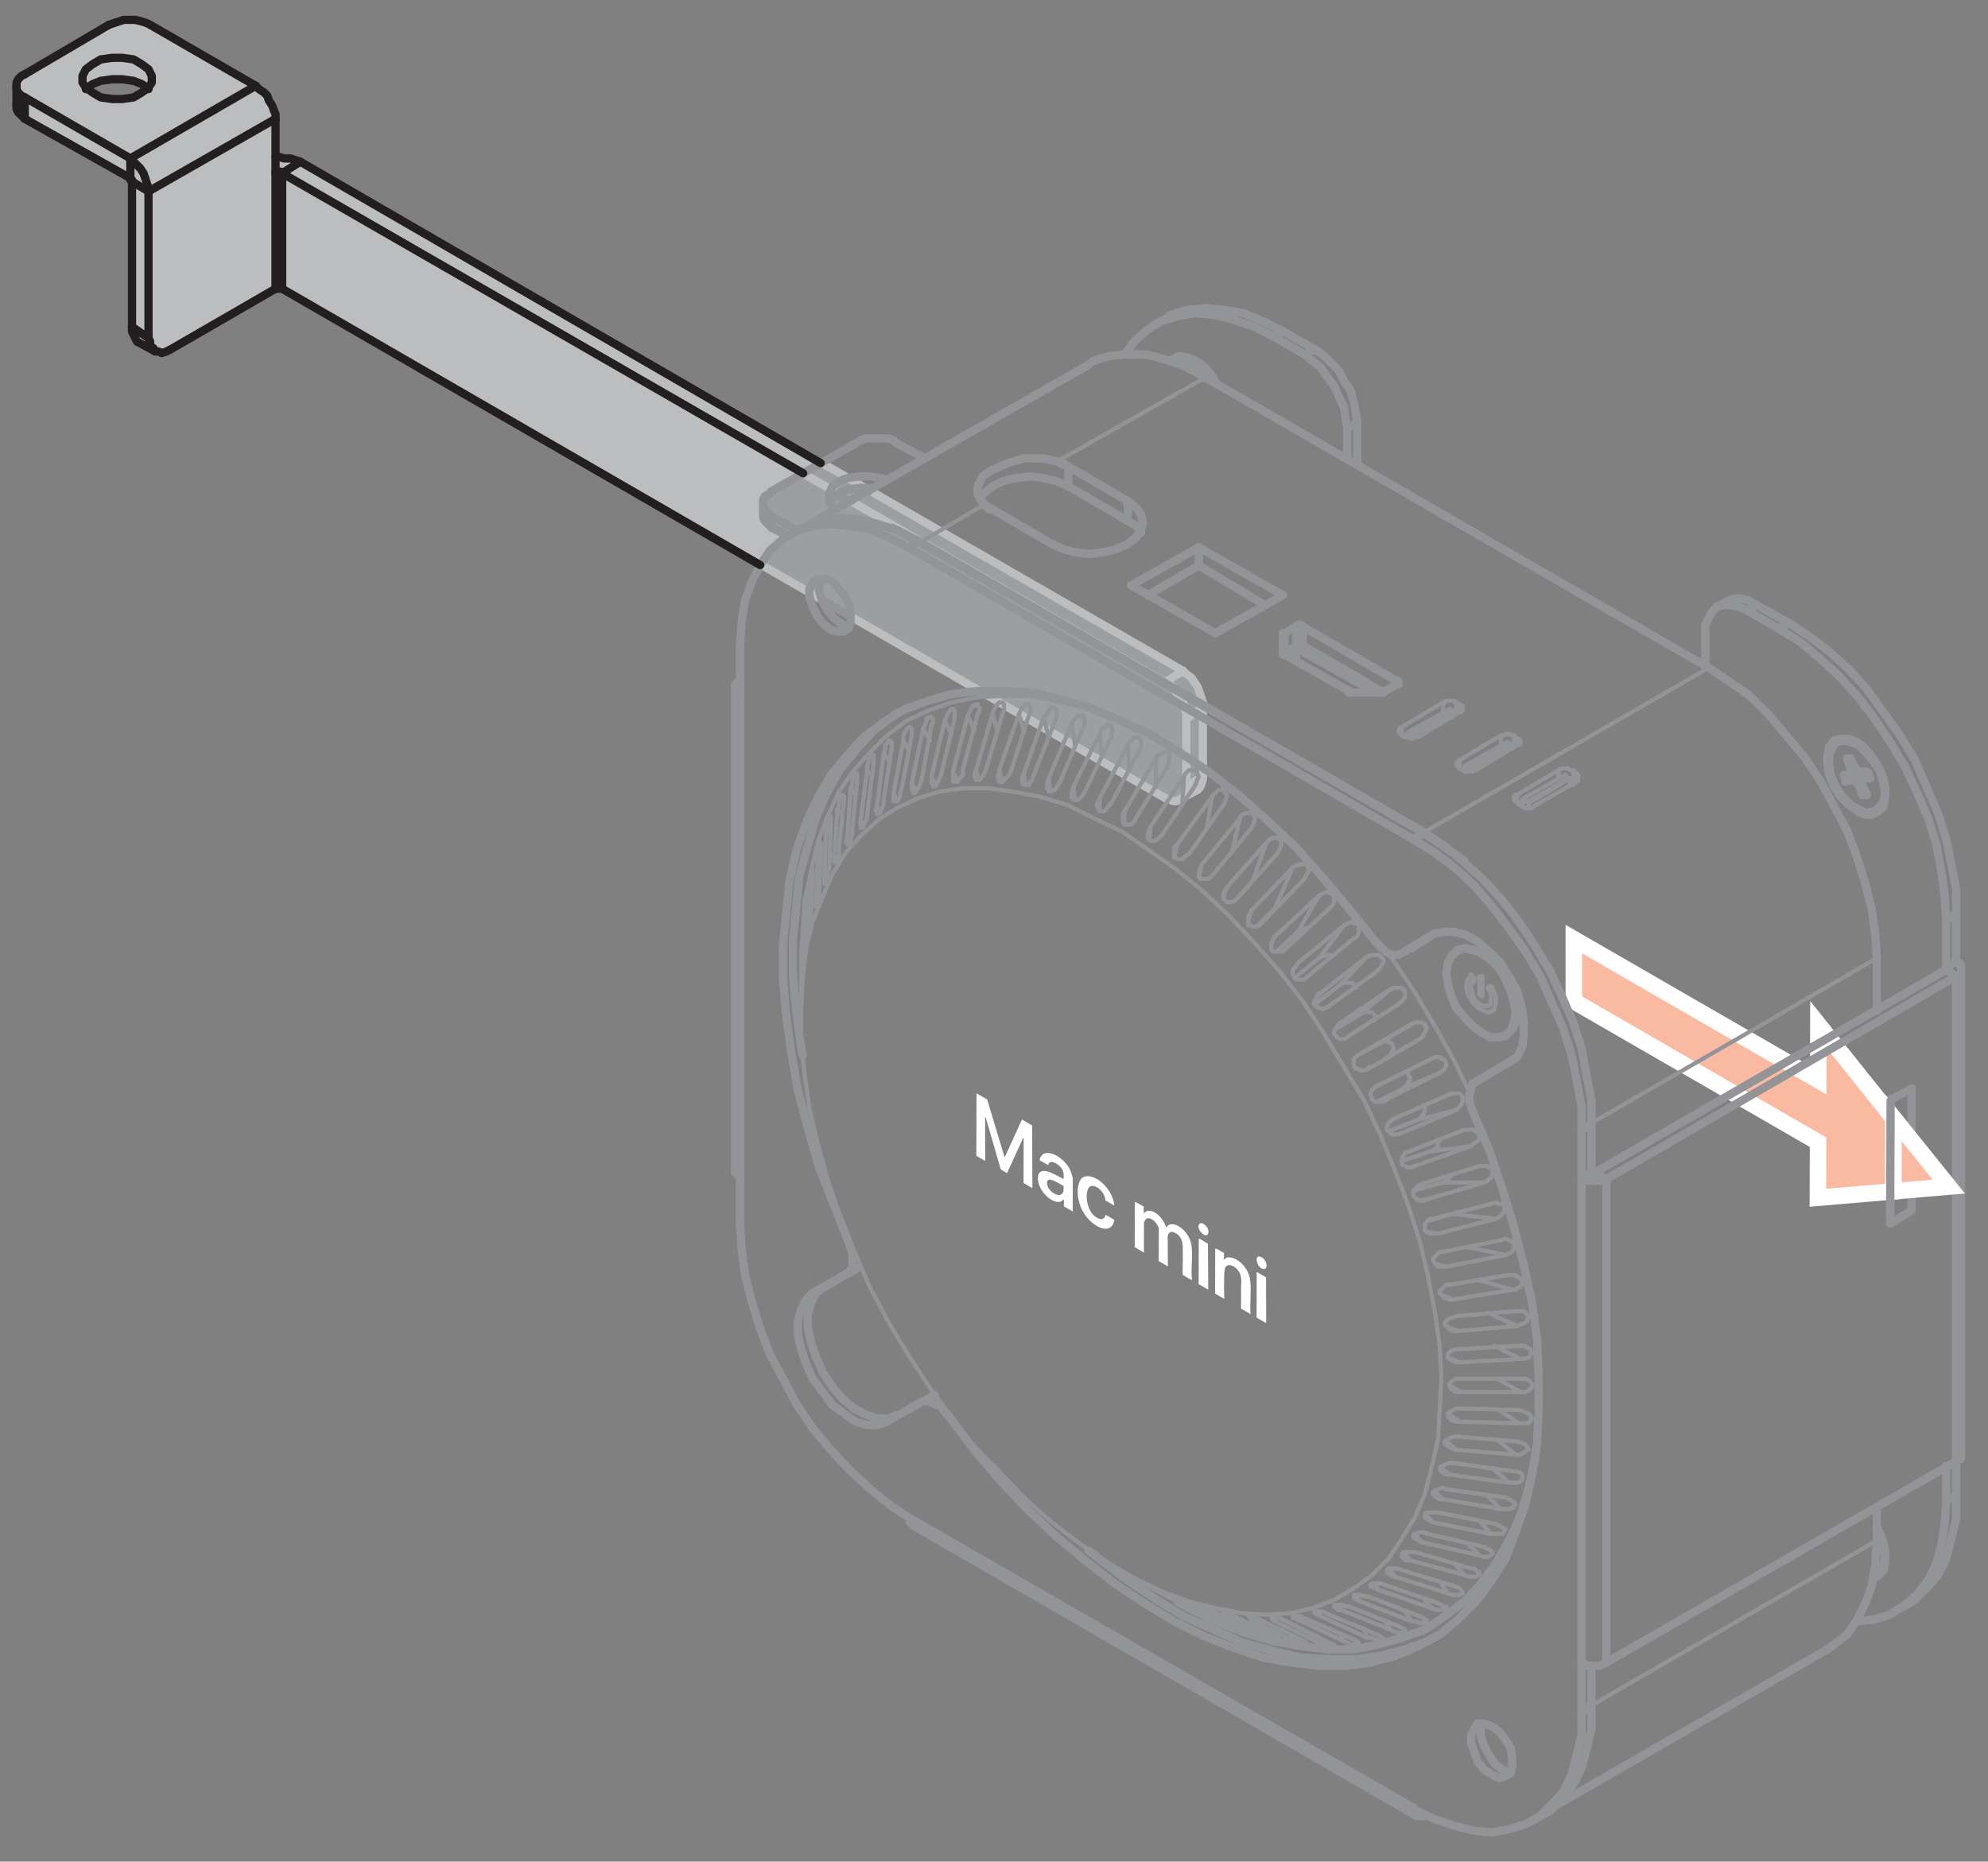 <?xml version="1.0" encoding="UTF-8"?>
<svg id="Artwork" xmlns="http://www.w3.org/2000/svg" version="1.1" viewBox="0 0 800 749.28">
  <rect x="0" y="0" width="800" height="749.28" fill="#808080" stroke="none"/>
  <!-- Generator: Adobe Illustrator 29.1.0, SVG Export Plug-In . SVG Version: 2.1.0 Build 142)  -->
  <defs>
    <style>
      .st0 {
        fill: #f9baa1;
        stroke: #fff;
        stroke-miterlimit: 10;
        stroke-width: 6.64px;
      }

      .st1 {
        stroke: #231f20;
      }

      .st1, .st2, .st3 {
        stroke-width: 3.32px;
      }

      .st1, .st2, .st3, .st4 {
        fill: none;
        stroke-linecap: round;
        stroke-linejoin: round;
      }

      .st5 {
        opacity: .5;
      }

      .st5, .st6 {
        fill: #bbbdbf;
      }

      .st7 {
        fill: #fff;
      }

      .st2 {
        stroke: #bbbdbf;
      }

      .st3, .st4 {
        stroke: #929497;
      }

      .st4 {
        stroke-width: 1.66px;
      }
    </style>
  </defs>
  <polygon class="st5" points="330.24 186.39 474.42 269.07 479.39 272.68 483.37 280.64 484.04 286.66 484.04 312.51 483.08 316.41 480.36 318.74 474.74 321.81 472.08 322.47 305.9 227.42 309.65 221.04 312.9 217.98 315.96 215.46 308.99 210.89 307.12 208.36 307.12 201.06 308.75 198.87 330.24 186.39"/>
  <path class="st6" d="M330.24,186.39l-19.8,11.35-2.66,1.99-.66,3.98.19,5.03,1.8,2.27,7.97,4.65-6.87,4.86-1.67,2.42-2.64,4.49L112.21,116.21l-45.15,25.23h-3.32l-8.63-3.98-1.99-5.55v-58.86L8.63,46.5l-1.99-3.56v-9.72l3.32-3.32L45.81,9.08l4.65-.66h4.65l7.42,2.81,39.15,22.61,6.07,4.78,2.7,6.85.18,3.24.36,13.16,4.87,1.44,5.41,1.98,208.96,121.09ZM39.93,39.43l7.57.68,6.62-1.08,4.46-4.06-3.65-1.76-5.27-1.22-7.44.27-7.44,2.84,5.14,4.33Z"/>
  <polygon class="st0" points="633.32 402.97 731.61 459.72 731.54 482.09 761.96 479.5 761.93 450.16 731.74 412.34 731.74 412.34 731.68 434.76 633.32 377.98 633.32 402.97"/>
  <polyline class="st2" points="484.04 312.51 484.04 313.84 483.37 315.83 482.71 317.16 482.04 317.83"/>
  <line class="st2" x1="330.6" y1="186.27" x2="476.07" y2="270.02"/>
  <line class="st2" x1="484.04" y1="284.63" x2="484.04" y2="312.51"/>
  <line class="st2" x1="477.4" y1="316.5" x2="484.04" y2="312.51"/>
  <polyline class="st2" points="476.07 270.02 477.4 271.35 479.39 272.68 480.72 274.67 482.04 276.66 482.71 278.65 483.37 280.64 484.04 282.64 484.04 284.63"/>
  <line class="st2" x1="468.76" y1="274.67" x2="476.07" y2="270.02"/>
  <line class="st2" x1="484.04" y1="284.63" x2="477.4" y2="289.28"/>
  <line class="st2" x1="477.4" y1="289.28" x2="477.4" y2="316.5"/>
  <polyline class="st2" points="477.4 289.28 477.4 287.28 476.73 284.63 476.07 282.64 474.74 280.64 473.41 278.65 472.08 276.66 470.76 275.33 468.76 274.67"/>
  <line class="st2" x1="322.16" y1="189.99" x2="468.76" y2="274.67"/>
  <line class="st2" x1="330.76" y1="241.44" x2="305.39" y2="226.78"/>
  <line class="st3" x1="342.31" y1="248.11" x2="330.76" y2="241.44"/>
  <line class="st2" x1="468.76" y1="321.15" x2="342.31" y2="248.11"/>
  <polyline class="st2" points="468.76 321.15 470.76 321.81 472.08 322.47 473.41 322.47 474.74 321.81 476.07 321.15 476.73 319.82 477.4 317.83 477.4 316.5"/>
  <line class="st2" x1="474.74" y1="321.81" x2="482.04" y2="317.83"/>
  <line class="st3" x1="572.71" y1="730.91" x2="572.71" y2="730.24"/>
  <line class="st3" x1="783.19" y1="389.62" x2="783.19" y2="390.29"/>
  <line class="st4" x1="341.65" y1="500.51" x2="342.31" y2="500.51"/>
  <line class="st4" x1="382.15" y1="568.9" x2="381.48" y2="569.56"/>
  <line class="st4" x1="323.05" y1="380.33" x2="323.05" y2="380.33"/>
  <line class="st4" x1="476.43" y1="645.92" x2="476.43" y2="645.92"/>
  <line class="st4" x1="324.38" y1="368.38" x2="323.72" y2="367.71"/>
  <line class="st4" x1="487.72" y1="650.57" x2="487.72" y2="651.23"/>
  <line class="st4" x1="323.72" y1="384.31" x2="323.72" y2="383.65"/>
  <line class="st4" x1="473.78" y1="643.26" x2="473.78" y2="643.93"/>
  <line class="st4" x1="327.04" y1="357.09" x2="325.71" y2="356.43"/>
  <line class="st4" x1="498.34" y1="654.55" x2="499.01" y2="655.21"/>
  <line class="st4" x1="325.71" y1="373.69" x2="325.71" y2="373.02"/>
  <line class="st4" x1="483.74" y1="646.58" x2="483.74" y2="647.25"/>
  <line class="st4" x1="330.36" y1="346.47" x2="329.03" y2="345.14"/>
  <line class="st4" x1="509.63" y1="656.54" x2="509.63" y2="658.53"/>
  <line class="st4" x1="329.03" y1="363.73" x2="328.37" y2="363.07"/>
  <line class="st4" x1="493.7" y1="649.24" x2="493.7" y2="649.9"/>
  <line class="st4" x1="334.34" y1="336.51" x2="332.35" y2="335.18"/>
  <line class="st4" x1="519.59" y1="658.53" x2="520.25" y2="660.53"/>
  <line class="st4" x1="332.35" y1="354.43" x2="331.69" y2="353.77"/>
  <line class="st4" x1="503.66" y1="650.57" x2="503.66" y2="651.89"/>
  <line class="st4" x1="338.99" y1="327.87" x2="337" y2="325.88"/>
  <line class="st4" x1="530.21" y1="658.53" x2="530.88" y2="661.19"/>
  <line class="st4" x1="337" y1="346.47" x2="335.67" y2="345.14"/>
  <line class="st4" x1="512.95" y1="651.23" x2="512.95" y2="652.56"/>
  <line class="st4" x1="344.3" y1="319.91" x2="342.31" y2="317.25"/>
  <line class="st4" x1="539.51" y1="657.87" x2="540.84" y2="660.53"/>
  <line class="st4" x1="341.65" y1="339.16" x2="340.98" y2="337.17"/>
  <line class="st4" x1="521.58" y1="650.57" x2="522.25" y2="651.89"/>
  <line class="st4" x1="350.94" y1="312.6" x2="348.95" y2="309.95"/>
  <line class="st4" x1="548.81" y1="655.88" x2="550.13" y2="659.2"/>
  <line class="st4" x1="347.62" y1="332.52" x2="346.29" y2="330.53"/>
  <line class="st4" x1="530.21" y1="648.57" x2="531.54" y2="650.57"/>
  <line class="st4" x1="358.24" y1="306.63" x2="355.59" y2="303.31"/>
  <line class="st4" x1="557.44" y1="652.56" x2="559.43" y2="655.88"/>
  <line class="st4" x1="354.26" y1="326.55" x2="352.93" y2="324.55"/>
  <line class="st4" x1="538.18" y1="645.92" x2="539.51" y2="647.91"/>
  <line class="st4" x1="365.55" y1="301.98" x2="363.56" y2="298"/>
  <line class="st4" x1="565.4" y1="648.57" x2="568.06" y2="652.56"/>
  <line class="st4" x1="360.9" y1="321.9" x2="359.57" y2="319.24"/>
  <line class="st4" x1="545.49" y1="641.93" x2="547.48" y2="644.59"/>
  <line class="st4" x1="374.18" y1="298" x2="371.52" y2="293.35"/>
  <line class="st4" x1="572.71" y1="643.26" x2="576.03" y2="647.25"/>
  <line class="st4" x1="368.87" y1="318.58" x2="366.88" y2="315.26"/>
  <line class="st4" x1="552.79" y1="637.29" x2="554.78" y2="639.94"/>
  <line class="st4" x1="382.81" y1="295.34" x2="380.16" y2="290.03"/>
  <line class="st4" x1="579.35" y1="636.62" x2="582.67" y2="641.27"/>
  <line class="st4" x1="376.84" y1="315.92" x2="374.84" y2="312.6"/>
  <line class="st4" x1="558.76" y1="631.31" x2="561.42" y2="634.63"/>
  <line class="st4" x1="385.47" y1="314.6" x2="383.48" y2="310.61"/>
  <line class="st4" x1="392.11" y1="294.01" x2="389.45" y2="288.04"/>
  <line class="st4" x1="585.32" y1="629.32" x2="589.31" y2="633.97"/>
  <line class="st4" x1="564.74" y1="624.67" x2="567.4" y2="627.99"/>
  <line class="st4" x1="394.1" y1="313.93" x2="392.77" y2="309.95"/>
  <line class="st4" x1="401.4" y1="294.01" x2="399.41" y2="287.37"/>
  <line class="st4" x1="590.64" y1="621.35" x2="595.28" y2="626"/>
  <line class="st4" x1="569.39" y1="617.37" x2="572.04" y2="620.69"/>
  <line class="st4" x1="403.39" y1="314.6" x2="402.07" y2="309.95"/>
  <line class="st4" x1="412.03" y1="294.68" x2="410.03" y2="287.37"/>
  <line class="st4" x1="595.28" y1="612.06" x2="599.93" y2="617.37"/>
  <line class="st4" x1="573.37" y1="609.4" x2="576.69" y2="612.72"/>
  <line class="st4" x1="412.69" y1="315.92" x2="412.03" y2="311.28"/>
  <line class="st4" x1="421.99" y1="296.67" x2="419.99" y2="288.7"/>
  <line class="st4" x1="598.6" y1="602.1" x2="603.92" y2="607.41"/>
  <line class="st4" x1="577.36" y1="600.1" x2="580.68" y2="603.42"/>
  <line class="st4" x1="422.65" y1="318.58" x2="421.99" y2="313.27"/>
  <line class="st4" x1="432.61" y1="299.99" x2="431.28" y2="291.36"/>
  <line class="st4" x1="600.6" y1="590.81" x2="607.24" y2="596.78"/>
  <line class="st4" x1="580.01" y1="590.81" x2="583.33" y2="593.46"/>
  <line class="st4" x1="432.61" y1="321.9" x2="431.95" y2="316.59"/>
  <line class="st4" x1="443.23" y1="303.97" x2="442.57" y2="295.34"/>
  <line class="st4" x1="602.59" y1="579.52" x2="609.89" y2="585.5"/>
  <line class="st4" x1="582" y1="580.18" x2="585.99" y2="583.5"/>
  <line class="st4" x1="442.57" y1="326.55" x2="442.57" y2="321.23"/>
  <line class="st4" x1="454.52" y1="309.95" x2="453.86" y2="299.99"/>
  <line class="st4" x1="603.25" y1="567.57" x2="611.22" y2="572.88"/>
  <line class="st4" x1="582.67" y1="568.9" x2="587.32" y2="572.22"/>
  <line class="st4" x1="452.53" y1="331.86" x2="452.53" y2="326.55"/>
  <line class="st4" x1="465.14" y1="316.59" x2="465.14" y2="305.3"/>
  <line class="st4" x1="602.59" y1="554.95" x2="611.88" y2="560.27"/>
  <line class="st4" x1="583.33" y1="557.61" x2="587.98" y2="560.27"/>
  <line class="st3" x1="524.24" y1="252.18" x2="524.24" y2="259.48"/>
  <line class="st3" x1="562.08" y1="275.42" x2="562.08" y2="274.09"/>
  <line class="st4" x1="462.49" y1="337.83" x2="463.15" y2="332.52"/>
  <line class="st4" x1="475.77" y1="323.89" x2="476.43" y2="312.6"/>
  <line class="st4" x1="601.26" y1="541.67" x2="611.88" y2="546.99"/>
  <line class="st4" x1="582.67" y1="546.32" x2="587.32" y2="548.31"/>
  <line class="st4" x1="472.45" y1="345.14" x2="473.78" y2="339.83"/>
  <line class="st4" x1="485.73" y1="333.19" x2="487.72" y2="320.57"/>
  <line class="st4" x1="598.6" y1="528.39" x2="610.55" y2="533.71"/>
  <line class="st4" x1="582" y1="533.71" x2="586.65" y2="535.7"/>
  <line class="st4" x1="585.99" y1="287.37" x2="585.99" y2="282.72"/>
  <line class="st4" x1="587.32" y1="286.71" x2="587.32" y2="283.39"/>
  <line class="st4" x1="482.41" y1="353.11" x2="483.74" y2="347.79"/>
  <line class="st4" x1="495.69" y1="343.15" x2="499.01" y2="329.2"/>
  <line class="st4" x1="594.62" y1="515.12" x2="608.56" y2="519.1"/>
  <line class="st4" x1="580.01" y1="521.09" x2="584.66" y2="523.08"/>
  <line class="st4" x1="580.68" y1="286.71" x2="580.68" y2="282.72"/>
  <line class="st4" x1="492.37" y1="361.07" x2="493.7" y2="357.09"/>
  <line class="st4" x1="504.32" y1="353.77" x2="509.63" y2="339.16"/>
  <line class="st4" x1="589.97" y1="501.84" x2="605.91" y2="505.16"/>
  <line class="st4" x1="577.36" y1="508.48" x2="582" y2="509.8"/>
  <line class="st4" x1="564.08" y1="296" x2="564.08" y2="292.68"/>
  <line class="st4" x1="502.33" y1="370.37" x2="503.66" y2="366.38"/>
  <line class="st4" x1="574.7" y1="495.86" x2="578.68" y2="496.52"/>
  <line class="st4" x1="609.23" y1="300.65" x2="609.23" y2="296"/>
  <line class="st4" x1="610.55" y1="299.99" x2="610.55" y2="297.33"/>
  <line class="st4" x1="511.62" y1="379.66" x2="512.95" y2="377.01"/>
  <line class="st4" x1="570.72" y1="483.24" x2="574.7" y2="482.58"/>
  <line class="st4" x1="520.92" y1="389.62" x2="522.25" y2="387.63"/>
  <line class="st4" x1="566.73" y1="469.96" x2="569.39" y2="469.3"/>
  <line class="st4" x1="530.21" y1="400.91" x2="531.54" y2="399.58"/>
  <line class="st4" x1="562.08" y1="456.69" x2="564.08" y2="456.02"/>
  <line class="st4" x1="603.92" y1="299.99" x2="603.92" y2="296"/>
  <line class="st4" x1="538.85" y1="412.2" x2="539.51" y2="411.54"/>
  <line class="st4" x1="556.77" y1="443.41" x2="557.44" y2="442.74"/>
  <line class="st4" x1="587.32" y1="309.28" x2="587.32" y2="305.96"/>
  <line class="st4" x1="633.13" y1="315.92" x2="633.13" y2="309.95"/>
  <line class="st4" x1="634.46" y1="314.6" x2="634.46" y2="311.28"/>
  <line class="st4" x1="627.15" y1="313.27" x2="627.15" y2="309.95"/>
  <line class="st4" x1="610.55" y1="323.23" x2="610.55" y2="319.91"/>
  <line class="st4" x1="755.3" y1="620.02" x2="640.43" y2="686.42"/>
  <line class="st4" x1="755.3" y1="385.64" x2="640.43" y2="452.04"/>
  <line class="st3" x1="344.97" y1="510.47" x2="331.02" y2="518.43"/>
  <polyline class="st3" points="331.02 518.43 328.37 520.43 326.37 524.41 325.05 529.06 325.05 534.37 326.37 540.35 328.37 546.32 331.02 552.3 335.01 558.27 338.99 562.92 343.64 566.91 348.95 569.56 352.93 570.89 357.58 570.89 360.9 569.56"/>
  <line class="st3" x1="331.02" y1="518.43" x2="327.04" y2="520.43"/>
  <polyline class="st4" points="346.29 509.14 345.63 509.8 344.97 510.47"/>
  <line class="st4" x1="344.97" y1="510.47" x2="340.98" y2="512.46"/>
  <polyline class="st3" points="374.84 562.26 375.51 561.59 376.17 561.59"/>
  <line class="st3" x1="370.86" y1="564.25" x2="374.84" y2="562.26"/>
  <polyline class="st3" points="310.44 212.34 309.11 211.01 307.78 209.69 307.12 208.36 307.12 207.03"/>
  <polyline class="st3" points="351.6 196.41 349.61 196.41 345.63 196.41 340.98 197.07 337.66 198.4"/>
  <polyline class="st3" points="337.66 198.4 335.01 200.39 333.68 201.72"/>
  <line class="st3" x1="310.44" y1="207.69" x2="310.44" y2="212.34"/>
  <line class="st3" x1="310.44" y1="212.34" x2="317.08" y2="215.66"/>
  <polyline class="st3" points="356.92 193.09 354.26 192.42 349.61 191.76 345.63 191.76 340.98 192.42 337.66 193.75 335.01 195.74 333.68 198.4 333.68 201.06 335.01 203.71 336.33 205.04"/>
  <line class="st3" x1="372.19" y1="184.46" x2="360.9" y2="178.48"/>
  <polyline class="st3" points="360.9 178.48 359.57 177.15 357.58 176.49 354.92 176.49 352.93 176.49 350.28 176.49 348.28 176.49 346.29 177.15 344.3 178.48"/>
  <line class="st3" x1="344.3" y1="178.48" x2="310.44" y2="197.74"/>
  <polyline class="st3" points="310.44 197.74 309.11 199.06 307.78 199.73 307.12 201.06 307.12 202.38 307.12 203.71 307.78 205.04 309.11 206.37 310.44 207.69"/>
  <line class="st3" x1="310.44" y1="207.69" x2="321.06" y2="213.67"/>
  <line class="st3" x1="482.41" y1="145.95" x2="481.74" y2="145.95"/>
  <polyline class="st3" points="758.62 626 758.62 625.34 758.62 624.67"/>
  <polyline class="st3" points="297.82 273.43 297.16 274.09 296.49 274.76 295.83 275.42 295.83 276.08 295.83 276.75 296.49 277.41 297.16 278.08 297.82 278.74"/>
  <polyline class="st3" points="297.82 473.95 297.16 473.28 296.49 472.62 295.83 471.96 295.83 471.29"/>
  <polyline class="st3" points="468.46 128.68 471.12 126.69 477.76 124.7 485.06 124.03 492.37 124.7 500.34 126.03 508.3 129.35 516.27 133.33"/>
  <polyline class="st3" points="787.17 602.1 787.17 611.39 785.18 619.36 783.19 627.33 779.87 633.97 775.22 639.28 770.57 643.93 767.25 645.92"/>
  <line class="st3" x1="573.37" y1="730.24" x2="572.71" y2="730.91"/>
  <polyline class="st3" points="367.54 614.05 366.88 613.38 366.21 612.72 366.21 611.39 365.55 610.73"/>
  <polyline class="st3" points="568.72 727.59 568.72 728.92 568.72 729.58 569.39 730.24 570.05 730.91 570.72 730.91 571.38 730.91 572.04 730.91 572.71 730.91"/>
  <line class="st3" x1="528.89" y1="140.63" x2="516.27" y2="133.33"/>
  <line class="st3" x1="516.27" y1="133.33" x2="512.29" y2="135.32"/>
  <line class="st3" x1="546.15" y1="187.11" x2="546.15" y2="169.85"/>
  <line class="st3" x1="787.17" y1="602.1" x2="787.17" y2="588.15"/>
  <line class="st3" x1="783.19" y1="604.09" x2="787.17" y2="602.1"/>
  <polyline class="st3" points="528.89 140.63 532.21 142.63 535.53 145.95 538.85 149.27 540.84 153.25 543.49 157.23 544.82 161.88 545.49 165.86 546.15 169.85"/>
  <line class="st3" x1="524.9" y1="142.63" x2="528.89" y2="140.63"/>
  <line class="st3" x1="546.15" y1="169.85" x2="542.17" y2="172.5"/>
  <polyline class="st3" points="489.71 154.58 487.72 151.26 484.4 147.27 481.08 145.28 477.76 143.95 474.44 143.29 471.78 144.62 471.12 145.28"/>
  <line class="st3" x1="524.9" y1="142.63" x2="512.29" y2="135.32"/>
  <polyline class="st3" points="512.29 135.32 504.32 131.34 496.35 128.68 488.38 126.69 481.08 126.03 473.78 127.35 467.14 129.35 461.82 132.67 456.51 137.31 452.53 142.63"/>
  <line class="st3" x1="542.17" y1="184.46" x2="542.17" y2="172.5"/>
  <polyline class="st3" points="542.17 172.5 541.5 168.52 540.84 163.87 538.85 159.89 536.85 155.24 534.2 151.92 531.54 147.94 528.22 145.28 524.9 142.63"/>
  <polyline class="st3" points="341.65 252.18 340.98 252.18 338.33 250.85 335.67 248.86 333.01 245.54 331.02 242.22 329.69 238.24 329.69 234.92 330.36 232.93"/>
  <polyline class="st3" points="607.9 712.98 607.24 712.98 604.58 712.32 601.26 709.66 599.27 706.34 597.28 703.02 595.95 699.04 595.95 695.72 596.61 693.72"/>
  <polyline class="st3" points="321.73 213.01 325.05 211.68 331.02 209.69 338.33 208.36 345.63 209.02 353.6 211.01 361.56 213.67 369.53 217.65"/>
  <polyline class="st3" points="640.43 686.42 640.43 695.72 638.44 704.35 636.45 711.65 633.13 718.29 628.48 724.27 623.83 728.92 621.18 730.24"/>
  <line class="st3" x1="640.43" y1="670.49" x2="640.43" y2="686.42"/>
  <line class="st3" x1="636.45" y1="689.08" x2="640.43" y2="686.42"/>
  <path class="st3" d="M769.25,487.23"/>
  <polyline class="st3" points="694.88 242.22 697.54 240.89 700.19 240.89 703.51 241.56 706.83 243.55"/>
  <polyline class="st3" points="789.16 585.5 789.16 586.16 789.16 586.82 788.5 587.49 787.17 588.15"/>
  <polyline class="st3" points="783.19 390.29 783.19 390.29 783.85 390.29 783.85 389.62 783.19 389.62"/>
  <polyline class="st3" points="787.17 392.94 788.5 392.28 789.16 391.62 789.16 390.95 789.16 390.29 789.16 388.96 789.16 388.3 788.5 387.63 787.17 386.97"/>
  <line class="st3" x1="720.11" y1="250.85" x2="706.83" y2="243.55"/>
  <line class="st3" x1="706.83" y1="243.55" x2="702.85" y2="245.54"/>
  <line class="st3" x1="787.17" y1="386.97" x2="787.17" y2="367.71"/>
  <line class="st3" x1="783.19" y1="389.62" x2="787.17" y2="386.97"/>
  <line class="st3" x1="748.66" y1="299.99" x2="748" y2="299.32"/>
  <polyline class="st3" points="758.62 318.58 758.62 317.91 758.62 317.25"/>
  <polyline class="st3" points="747.33 326.55 750.65 327.87 753.31 327.87 755.97 326.55 757.96 324.55 758.62 321.23 758.62 317.25 757.96 313.27 755.97 308.62 753.31 304.64 750.65 301.32 747.33 298.66 744.01 297.33 740.69 297.33 738.04 298 736.05 300.65 735.38 303.97 735.38 307.96 736.05 311.94 738.04 316.59 740.69 320.57 744.01 323.89 747.33 326.55"/>
  <polyline class="st3" points="753.97 635.29 755.97 633.97 757.96 631.97 758.62 628.65 758.62 624.67 757.96 620.69 755.97 616.04 755.3 614.71"/>
  <line class="st3" x1="783.19" y1="370.37" x2="783.19" y2="389.62"/>
  <line class="st3" x1="715.46" y1="252.85" x2="702.85" y2="245.54"/>
  <polyline class="st3" points="702.85 245.54 699.53 244.21 696.21 243.55 693.55 243.55 690.9 244.21 688.9 246.21 687.58 248.86 686.25 251.52 686.25 255.5"/>
  <line class="st3" x1="686.25" y1="255.5" x2="686.25" y2="268.12"/>
  <polyline class="st3" points="747.33 652.56 747.33 652.56 753.97 651.89 760.61 649.9 766.59 645.92 771.24 641.93 775.88 635.96 779.2 629.32 781.2 622.02 782.52 613.38 783.19 604.09"/>
  <line class="st3" x1="783.19" y1="590.14" x2="783.19" y2="604.09"/>
  <polyline class="st3" points="783.19 370.37 782.52 360.41 781.2 350.45 779.2 339.83 775.88 329.2 771.24 318.58 766.59 308.62 760.61 298.66 753.97 288.7 747.33 280.07 740.03 272.1 732.06 264.8 724.09 258.16 715.46 252.85"/>
  <line class="st3" x1="787.17" y1="367.71" x2="783.19" y2="370.37"/>
  <polyline class="st3" points="720.11 250.85 728.08 256.16 736.05 262.14 744.01 269.44 751.32 277.41 757.96 286.71 764.6 296 770.57 305.96 775.22 316.59 779.87 327.21 783.19 337.83 785.18 347.79 787.17 357.75 787.17 367.71"/>
  <line class="st3" x1="715.46" y1="252.85" x2="720.11" y2="250.85"/>
  <polyline class="st3" points="361.56 286.71 359.57 288.04 351.6 294.01 344.97 301.32 338.33 309.28 333.01 318.58 328.37 329.2 325.05 340.49 321.73 352.44 320.4 365.06 319.07 378.34 319.07 392.28 320.4 406.89 322.39 421.49 323.05 424.81"/>
  <polyline class="st3" points="437.92 624.01 440.58 626 452.53 635.29 464.48 643.26 476.43 650.57 488.38 655.88 500.34 661.19 512.29 664.51 523.57 667.17 534.86 667.83 545.49 667.83 555.45 666.5 565.4 663.85 574.7 660.53 576.69 659.2"/>
  <line class="st3" x1="577.36" y1="375.68" x2="568.06" y2="381.66"/>
  <line class="st4" x1="564.08" y1="383.65" x2="568.06" y2="381.66"/>
  <line class="st3" x1="641.76" y1="471.96" x2="783.19" y2="390.29"/>
  <line class="st3" x1="787.17" y1="392.94" x2="783.19" y2="390.29"/>
  <line class="st3" x1="760.61" y1="442.74" x2="769.25" y2="438.09"/>
  <line class="st3" x1="769.25" y1="438.09" x2="769.25" y2="487.23"/>
  <line class="st3" x1="769.25" y1="487.23" x2="760.61" y2="492.54"/>
  <line class="st3" x1="760.64" y1="492.47" x2="760.78" y2="442.4"/>
  <line class="st3" x1="646.41" y1="474.61" x2="787.17" y2="392.94"/>
  <line class="st3" x1="787.17" y1="588.15" x2="646.41" y2="669.16"/>
  <line class="st3" x1="787.17" y1="392.94" x2="787.17" y2="588.15"/>
  <polyline class="st3" points="646.41 669.16 645.08 669.82 643.75 670.49 642.43 670.49 641.1 670.49 639.77 670.49 639.11 670.49 637.78 669.82 636.45 669.16"/>
  <line class="st3" x1="646.41" y1="474.61" x2="646.41" y2="669.16"/>
  <line class="st3" x1="641.76" y1="471.96" x2="646.41" y2="474.61"/>
  <polyline class="st3" points="640.43 471.96 641.1 471.96 641.76 471.96"/>
  <polyline class="st3" points="636.45 474.61 637.78 474.61 639.11 475.28 639.77 475.28 641.1 475.28 642.43 475.28 643.75 475.28 645.08 474.61 646.41 474.61"/>
  <line class="st3" x1="369.53" y1="217.65" x2="573.37" y2="335.18"/>
  <line class="st3" x1="369.53" y1="217.65" x2="365.55" y2="220.31"/>
  <line class="st3" x1="640.43" y1="452.7" x2="640.43" y2="471.96"/>
  <line class="st3" x1="640.43" y1="471.96" x2="636.45" y2="474.61"/>
  <line class="st3" x1="640.43" y1="452.7" x2="636.45" y2="454.69"/>
  <polyline class="st3" points="573.37 335.18 581.34 340.49 589.31 347.13 597.28 354.43 604.58 362.4 611.22 371.03 617.86 380.99 623.83 390.95 628.48 400.91 633.13 411.54 636.45 422.16 638.44 432.78 640.43 442.74 640.43 452.7"/>
  <line class="st3" x1="568.72" y1="337.83" x2="573.37" y2="335.18"/>
  <line class="st3" x1="340.98" y1="512.46" x2="327.04" y2="520.43"/>
  <polyline class="st3" points="340.98 512.46 341.65 511.8 342.31 511.13 342.97 509.8 342.97 507.81 342.97 506.48 342.97 504.49 342.31 502.5 341.65 500.51"/>
  <polyline class="st3" points="553.45 379 542.83 365.72 532.21 353.11 521.58 341.15 509.63 329.87 498.34 319.91 486.39 310.61 474.44 302.64 462.49 295.34 450.54 290.03 438.59 284.72 426.63 281.4 415.35 278.74 404.06 278.08 393.44 278.08 382.81 279.4 373.52 282.06 364.22 285.38 355.59 290.69 347.62 296.67 340.98 303.97 334.34 311.94 329.03 321.23 324.38 331.19 320.4 342.48 317.74 354.43 316.41 367.05 315.09 380.33 315.09 394.27 316.41 408.88 318.41 423.49 321.06 438.76 325.05 454.03 329.69 469.96 335.67 485.24 341.65 500.51"/>
  <polyline class="st3" points="553.45 379 554.78 380.33 556.11 381.66 557.44 382.98 558.76 383.65 560.09 384.31 561.42 384.31 562.75 384.31 564.08 383.65"/>
  <line class="st3" x1="577.36" y1="375.68" x2="564.08" y2="383.65"/>
  <polyline class="st3" points="607.24 427.47 610.55 425.48 612.55 421.49 613.21 416.85 613.21 411.54 612.55 405.56 610.55 398.92 607.24 392.94 603.92 387.63 599.27 382.98 594.62 379 589.97 376.34 585.32 375.02 581.34 375.02 577.36 375.68"/>
  <line class="st3" x1="593.96" y1="435.44" x2="607.24" y2="427.47"/>
  <polyline class="st3" points="593.96 435.44 592.63 436.1 591.96 437.43 591.96 438.76 591.3 440.09 591.3 442.08 591.3 443.41 591.96 445.4 592.63 447.39"/>
  <polyline class="st3" points="381.48 569.56 391.44 582.84 402.07 595.46 413.35 607.41 424.64 618.03 436.59 627.99 448.54 637.29 460.5 645.25 472.45 652.56 484.4 658.53 496.35 663.18 508.3 667.17 519.59 669.16 530.88 670.49 541.5 670.49 551.46 669.16 561.42 666.5 570.72 662.52 579.35 657.87 586.65 651.89 593.96 644.59 599.93 636.62 605.91 627.33 609.89 616.7 613.87 605.42 616.53 593.46 618.52 580.85 619.19 567.57 619.19 553.63 618.52 539.02 616.53 524.41 613.21 509.14 609.23 493.87 604.58 478.6 599.27 462.66 592.63 447.39"/>
  <polyline class="st3" points="381.48 569.56 380.16 568.23 378.83 566.24 377.5 565.58 375.51 564.91 374.18 564.25 372.85 563.59 371.52 564.25 370.86 564.25"/>
  <line class="st3" x1="356.92" y1="572.22" x2="370.86" y2="564.25"/>
  <polyline class="st3" points="327.04 520.43 324.38 523.08 322.39 527.07 321.06 531.71 321.06 537.03 322.39 543 324.38 548.98 327.04 554.95 331.02 560.27 335.01 565.58 339.65 568.9 344.3 572.22 348.95 573.55 353.6 573.55 356.92 572.22"/>
  <polyline class="st3" points="334.34 233.59 337 236.25 339.65 239.57 341.65 242.89 342.31 246.87 342.31 250.19 341.65 252.85 339.65 254.17 337 254.17 334.34 253.51 331.02 250.85 329.03 248.2 327.04 244.21 325.71 240.23 325.71 236.91 327.04 234.25 329.03 232.93 331.02 232.93 334.34 233.59"/>
  <polyline class="st3" points="600.6 695.05 603.25 697.04 605.91 700.36 607.9 703.68 608.56 707.67 608.56 710.99 607.9 713.64 605.91 714.97 603.25 715.64 600.6 714.31 597.28 712.32 594.62 709 593.29 705.01 591.96 701.69 591.96 698.37 593.29 695.72 594.62 693.72 597.28 693.72 600.6 695.05"/>
  <line class="st3" x1="636.45" y1="454.69" x2="636.45" y2="474.61"/>
  <polyline class="st3" points="636.45 454.69 636.45 445.4 634.46 434.77 632.47 424.81 629.15 414.19 624.5 403.57 619.85 392.94 613.87 382.98 607.24 373.69 600.6 365.06 593.29 356.43 585.32 349.12 577.36 343.15 568.72 337.83"/>
  <line class="st3" x1="365.55" y1="220.31" x2="568.72" y2="337.83"/>
  <polyline class="st3" points="365.55 220.31 357.58 216.33 349.61 213.01 341.65 211.68 334.34 211.01 327.04 211.68 320.4 213.67 315.09 216.99 309.77 221.64 305.79 227.61 302.47 234.25 299.81 241.56 298.49 250.19 297.82 259.48"/>
  <line class="st3" x1="297.82" y1="278.74" x2="297.82" y2="259.48"/>
  <line class="st3" x1="297.82" y1="278.74" x2="297.82" y2="473.95"/>
  <line class="st3" x1="297.82" y1="493.2" x2="297.82" y2="473.95"/>
  <polyline class="st3" points="297.82 493.2 298.49 503.16 299.81 513.12 302.47 523.75 305.79 534.37 309.77 544.99 315.09 554.95 320.4 564.91 327.04 574.87 334.34 583.5 341.65 591.47 349.61 598.78 357.58 605.42 365.55 610.73"/>
  <line class="st3" x1="365.55" y1="610.73" x2="365.55" y2="610.73"/>
  <line class="st3" x1="365.55" y1="610.73" x2="568.72" y2="727.59"/>
  <line class="st3" x1="568.72" y1="728.25" x2="568.72" y2="727.59"/>
  <polyline class="st3" points="568.72 728.25 577.36 732.23 585.32 734.89 593.29 736.88 600.6 737.55 607.24 736.22 613.87 734.23 619.85 730.91 624.5 726.26 629.15 720.95 632.47 714.31 634.46 706.34 636.45 698.37 636.45 689.08"/>
  <line class="st3" x1="636.45" y1="669.16" x2="636.45" y2="689.08"/>
  <line class="st3" x1="636.45" y1="669.16" x2="636.45" y2="474.61"/>
  <line class="st3" x1="429.95" y1="195.74" x2="429.95" y2="187.78"/>
  <polyline class="st3" points="755.3 620.02 754.64 629.32 753.31 637.95 750.65 645.25 747.33 651.89 743.35 657.87 738.04 661.85 735.38 663.85"/>
  <polyline class="st3" points="437.26 147.27 439.91 145.28 446.55 143.29 453.19 142.63 461.16 142.63 468.46 144.62 476.43 147.27 485.06 151.92"/>
  <polyline class="st3" points="396.09 203.05 393.44 199.06 393.44 195.74 395.43 191.76 399.41 189.1 405.39 186.45 412.03 184.46 419.33 184.46 425.31 185.78"/>
  <polyline class="st3" points="429.95 195.74 425.31 193.75 419.99 192.42 414.68 191.76 408.71 192.42 403.39 193.75 399.41 195.74 396.09 198.4 394.1 200.39"/>
  <line class="st3" x1="453.86" y1="209.69" x2="429.95" y2="195.74"/>
  <line class="st3" x1="453.86" y1="209.69" x2="453.86" y2="201.72"/>
  <polyline class="st3" points="459.17 214.33 457.18 211.68 453.86 209.69"/>
  <line class="st3" x1="482.41" y1="227.61" x2="482.41" y2="220.31"/>
  <line class="st3" x1="508.97" y1="243.55" x2="482.41" y2="227.61"/>
  <line class="st3" x1="482.41" y1="227.61" x2="461.82" y2="239.57"/>
  <line class="st3" x1="521.58" y1="260.15" x2="521.58" y2="252.18"/>
  <line class="st3" x1="516.93" y1="254.84" x2="516.93" y2="262.8"/>
  <line class="st3" x1="550.13" y1="274.76" x2="523.57" y2="259.48"/>
  <line class="st3" x1="523.57" y1="259.48" x2="522.25" y2="260.15"/>
  <line class="st3" x1="521.58" y1="260.81" x2="521.58" y2="266.12"/>
  <line class="st3" x1="550.8" y1="275.42" x2="550.8" y2="278.74"/>
  <line class="st3" x1="548.81" y1="276.08" x2="548.81" y2="278.74"/>
  <line class="st3" x1="550.8" y1="275.42" x2="550.13" y2="274.76"/>
  <line class="st3" x1="548.81" y1="275.42" x2="550.13" y2="274.76"/>
  <line class="st3" x1="550.8" y1="275.42" x2="548.81" y2="276.08"/>
  <line class="st3" x1="522.25" y1="260.15" x2="521.58" y2="260.81"/>
  <line class="st3" x1="548.81" y1="276.08" x2="521.58" y2="260.81"/>
  <line class="st3" x1="548.81" y1="275.42" x2="548.81" y2="276.08"/>
  <line class="st3" x1="522.25" y1="260.15" x2="548.81" y2="275.42"/>
  <line class="st3" x1="556.77" y1="278.74" x2="550.8" y2="275.42"/>
  <polyline class="st3" points="523.57 259.48 522.91 259.48 522.25 259.48 521.58 259.48 521.58 260.15"/>
  <line class="st3" x1="521.58" y1="260.15" x2="516.93" y2="262.8"/>
  <line class="st3" x1="516.93" y1="262.8" x2="516.27" y2="262.8"/>
  <polyline class="st4" points="514.94 364.39 514.28 364.39 512.95 365.72"/>
  <line class="st4" x1="584.66" y1="488.56" x2="585.99" y2="487.89"/>
  <line class="st4" x1="584.66" y1="286.04" x2="583.33" y2="285.38"/>
  <line class="st4" x1="583.33" y1="285.38" x2="566.73" y2="294.68"/>
  <line class="st4" x1="566.07" y1="295.34" x2="566.07" y2="296.67"/>
  <line class="st4" x1="585.32" y1="286.71" x2="585.32" y2="288.04"/>
  <line class="st4" x1="568.06" y1="296" x2="568.06" y2="297.33"/>
  <line class="st4" x1="566.73" y1="294.68" x2="566.07" y2="295.34"/>
  <line class="st4" x1="568.06" y1="296" x2="566.07" y2="295.34"/>
  <line class="st4" x1="566.73" y1="294.68" x2="568.06" y2="295.34"/>
  <line class="st4" x1="585.32" y1="286.71" x2="584.66" y2="286.04"/>
  <line class="st4" x1="568.06" y1="295.34" x2="584.66" y2="286.04"/>
  <line class="st4" x1="568.06" y1="295.34" x2="568.06" y2="296"/>
  <line class="st4" x1="585.32" y1="286.71" x2="568.06" y2="296"/>
  <polyline class="st4" points="526.23 373.69 524.9 373.69 523.57 374.35 522.25 375.02"/>
  <line class="st4" x1="512.95" y1="365.72" x2="506.31" y2="372.36"/>
  <line class="st4" x1="512.95" y1="365.72" x2="520.25" y2="349.12"/>
  <polyline class="st4" points="580.68 475.94 582 475.28 583.33 473.95 584 473.28"/>
  <line class="st4" x1="584.66" y1="488.56" x2="601.92" y2="490.55"/>
  <line class="st4" x1="575.36" y1="491.21" x2="584.66" y2="488.56"/>
  <polyline class="st4" points="536.19 384.98 536.19 384.98 534.86 384.31 534.2 384.31 532.21 384.98 530.88 385.64"/>
  <polyline class="st4" points="576.03 463.33 577.36 462.66 578.68 461.33 578.68 460.01 579.35 459.34 578.68 458.68"/>
  <line class="st4" x1="522.25" y1="375.02" x2="513.61" y2="382.98"/>
  <line class="st4" x1="522.25" y1="375.02" x2="530.88" y2="360.41"/>
  <line class="st4" x1="580.68" y1="475.94" x2="597.28" y2="475.94"/>
  <line class="st4" x1="568.72" y1="479.26" x2="580.68" y2="475.94"/>
  <polyline class="st4" points="545.49 397.59 545.49 397.59 544.82 396.26 544.16 395.6 543.49 395.6 542.17 395.6 540.84 395.6 539.51 396.26"/>
  <polyline class="st4" points="570.72 450.71 572.04 449.38 572.71 448.72 573.37 447.39 573.37 446.73 573.37 445.4 572.71 444.73"/>
  <polyline class="st4" points="564.74 438.09 566.07 436.77 566.73 435.44 567.4 434.77 567.4 433.45 566.73 432.78 566.73 432.12 566.07 431.45 565.4 431.45"/>
  <polyline class="st4" points="552.79 410.87 553.45 410.21 553.45 408.88 552.79 408.22 552.13 407.55 551.46 407.55 550.13 406.89 548.81 407.55 547.48 408.22"/>
  <polyline class="st4" points="558.1 425.48 559.43 424.81 560.09 423.49 560.76 422.16 560.76 421.49 560.09 420.17 559.43 419.5 558.76 419.5 557.44 418.84 556.11 419.5 554.78 420.17"/>
  <line class="st4" x1="530.88" y1="385.64" x2="520.92" y2="393.61"/>
  <line class="st4" x1="530.88" y1="385.64" x2="540.84" y2="372.36"/>
  <line class="st4" x1="576.03" y1="463.33" x2="591.96" y2="461.33"/>
  <line class="st4" x1="564.08" y1="467.31" x2="576.03" y2="463.33"/>
  <line class="st4" x1="539.51" y1="396.26" x2="528.89" y2="404.23"/>
  <line class="st4" x1="539.51" y1="396.26" x2="550.13" y2="384.98"/>
  <line class="st4" x1="570.72" y1="450.71" x2="585.99" y2="446.73"/>
  <line class="st4" x1="558.76" y1="455.36" x2="570.72" y2="450.71"/>
  <line class="st4" x1="547.48" y1="408.22" x2="537.52" y2="414.19"/>
  <line class="st4" x1="547.48" y1="408.22" x2="559.43" y2="398.26"/>
  <line class="st4" x1="564.74" y1="438.09" x2="578.68" y2="432.12"/>
  <line class="st4" x1="554.12" y1="443.41" x2="564.74" y2="438.09"/>
  <line class="st4" x1="554.78" y1="420.17" x2="547.48" y2="424.15"/>
  <line class="st4" x1="554.78" y1="420.17" x2="568.06" y2="412.2"/>
  <line class="st4" x1="607.9" y1="299.32" x2="606.57" y2="298.66"/>
  <line class="st4" x1="606.57" y1="298.66" x2="589.97" y2="307.96"/>
  <line class="st4" x1="589.31" y1="308.62" x2="589.31" y2="310.61"/>
  <line class="st4" x1="608.56" y1="299.99" x2="608.56" y2="301.32"/>
  <line class="st4" x1="591.3" y1="309.95" x2="591.3" y2="310.61"/>
  <line class="st4" x1="608.56" y1="299.99" x2="607.9" y2="299.32"/>
  <line class="st4" x1="591.3" y1="308.62" x2="607.9" y2="299.32"/>
  <line class="st4" x1="608.56" y1="299.99" x2="591.3" y2="309.95"/>
  <line class="st4" x1="589.97" y1="307.96" x2="589.31" y2="308.62"/>
  <line class="st4" x1="591.3" y1="309.95" x2="589.31" y2="308.62"/>
  <line class="st4" x1="591.3" y1="308.62" x2="591.3" y2="309.95"/>
  <line class="st4" x1="589.97" y1="307.96" x2="591.3" y2="308.62"/>
  <line class="st4" x1="631.14" y1="313.27" x2="629.81" y2="311.94"/>
  <line class="st4" x1="629.81" y1="311.94" x2="613.21" y2="321.23"/>
  <line class="st4" x1="612.55" y1="321.9" x2="612.55" y2="324.55"/>
  <line class="st4" x1="631.8" y1="313.27" x2="631.8" y2="315.92"/>
  <line class="st4" x1="615.2" y1="323.23" x2="615.2" y2="325.22"/>
  <line class="st4" x1="631.8" y1="313.27" x2="631.14" y2="313.27"/>
  <line class="st4" x1="615.2" y1="322.56" x2="631.14" y2="313.27"/>
  <line class="st4" x1="631.8" y1="313.27" x2="615.2" y2="323.23"/>
  <line class="st4" x1="613.21" y1="321.23" x2="612.55" y2="321.9"/>
  <line class="st4" x1="615.2" y1="323.23" x2="612.55" y2="321.9"/>
  <line class="st4" x1="615.2" y1="322.56" x2="615.2" y2="323.23"/>
  <line class="st4" x1="613.21" y1="321.23" x2="615.2" y2="322.56"/>
  <line class="st4" x1="596.61" y1="400.25" x2="596.61" y2="400.25"/>
  <line class="st4" x1="596.61" y1="394.27" x2="596.61" y2="394.27"/>
  <polyline class="st4" points="595.28 399.58 595.28 399.58 595.28 400.25 595.95 400.25 595.95 400.91 596.61 400.91 596.61 400.25"/>
  <line class="st4" x1="596.61" y1="400.25" x2="596.61" y2="394.27"/>
  <polyline class="st4" points="596.61 394.27 596.61 394.27 596.61 393.61 596.61 392.94 595.95 392.94 595.28 392.94 595.28 393.61"/>
  <line class="st4" x1="595.28" y1="393.61" x2="595.28" y2="399.58"/>
  <line class="st4" x1="592.63" y1="394.94" x2="593.29" y2="394.94"/>
  <line class="st4" x1="600.6" y1="397.59" x2="600.6" y2="397.59"/>
  <polyline class="st4" points="592.63 394.94 593.29 394.27 593.29 393.61 592.63 392.94 591.96 392.94 591.96 392.28 591.96 392.94"/>
  <polyline class="st4" points="591.96 392.94 590.64 394.27 589.97 396.93 590.64 400.25 592.63 403.57 594.62 405.56 597.28 406.89 599.27 407.55 601.26 406.22 601.92 403.57 601.92 400.91 600.6 397.59"/>
  <polyline class="st4" points="600.6 397.59 599.93 396.93 599.27 396.93 598.6 397.59 599.27 398.26"/>
  <polyline class="st4" points="599.27 398.26 599.93 400.25 599.93 402.9 599.93 404.23 598.6 404.9 596.61 404.9 595.28 404.23 593.29 402.24 592.63 400.25 591.96 397.59 591.96 395.6 592.63 394.94"/>
  <line class="st3" x1="516.27" y1="255.5" x2="516.27" y2="262.8"/>
  <polyline class="st3" points="516.27 255.5 516.27 255.5 516.27 254.84 516.93 254.84"/>
  <line class="st3" x1="521.58" y1="252.18" x2="516.93" y2="254.84"/>
  <polyline class="st3" points="521.58 252.18 521.58 252.18 522.25 251.52 522.91 251.52 523.57 251.52 524.24 252.18"/>
  <line class="st3" x1="562.08" y1="274.09" x2="524.24" y2="252.18"/>
  <polyline class="st3" points="562.08 274.09 562.08 274.09 562.75 274.09 562.75 274.76 562.75 275.42 562.08 275.42"/>
  <line class="st3" x1="557.44" y1="278.08" x2="562.08" y2="275.42"/>
  <polyline class="st3" points="557.44 278.08 556.77 278.08 556.77 278.74 556.11 278.74"/>
  <line class="st3" x1="544.16" y1="278.74" x2="556.11" y2="278.74"/>
  <polyline class="st3" points="544.16 278.74 543.49 278.74 542.83 278.74 542.83 278.08"/>
  <line class="st3" x1="516.93" y1="263.47" x2="542.83" y2="278.08"/>
  <polyline class="st3" points="516.93 263.47 516.27 263.47 516.27 262.8"/>
  <line class="st4" x1="570.72" y1="296.67" x2="587.32" y2="286.71"/>
  <polyline class="st4" points="565.4 296.67 566.07 296.67 566.73 296.67 567.4 297.33 568.06 297.33 568.72 297.33 569.39 296.67 570.05 296.67 570.72 296.67"/>
  <line class="st4" x1="564.08" y1="296" x2="565.4" y2="296.67"/>
  <polyline class="st4" points="564.08 292.68 563.41 292.68 563.41 293.35 562.75 294.01 562.75 294.68 563.41 294.68 563.41 295.34 564.08 296"/>
  <line class="st4" x1="580.68" y1="282.72" x2="564.08" y2="292.68"/>
  <polyline class="st4" points="585.99 282.72 585.32 282.72 585.32 282.06 584 282.06 583.33 282.06 582.67 282.06 582 282.06 581.34 282.72 580.68 282.72"/>
  <line class="st4" x1="587.32" y1="283.39" x2="585.99" y2="282.72"/>
  <polyline class="st4" points="587.32 286.71 587.98 286.71 588.64 286.04 588.64 285.38 588.64 284.72 588.64 284.05 587.98 284.05 587.32 283.39"/>
  <line class="st4" x1="593.96" y1="309.95" x2="610.55" y2="299.99"/>
  <polyline class="st4" points="588.64 309.95 589.31 309.95 589.97 310.61 590.64 310.61 591.3 310.61 591.96 310.61 592.63 310.61 593.29 309.95 593.96 309.95"/>
  <line class="st4" x1="587.32" y1="309.28" x2="588.64" y2="309.95"/>
  <polyline class="st4" points="587.32 305.96 586.65 306.63 585.99 307.29 585.99 307.96 586.65 308.62 587.32 309.28"/>
  <line class="st4" x1="603.92" y1="296" x2="587.32" y2="305.96"/>
  <polyline class="st4" points="609.23 296 609.23 296 608.56 296 607.24 295.34 606.57 295.34 605.91 295.34 605.24 296 604.58 296 603.92 296"/>
  <line class="st4" x1="610.55" y1="297.33" x2="609.23" y2="296"/>
  <polyline class="st4" points="610.55 299.99 611.22 299.99 611.88 299.32 611.88 298.66 611.88 298 611.22 297.33 610.55 297.33"/>
  <line class="st3" x1="516.27" y1="239.57" x2="482.41" y2="220.31"/>
  <line class="st3" x1="489.05" y1="254.84" x2="516.27" y2="239.57"/>
  <line class="st3" x1="455.18" y1="235.58" x2="489.05" y2="254.84"/>
  <line class="st3" x1="482.41" y1="220.31" x2="455.18" y2="235.58"/>
  <line class="st3" x1="485.06" y1="151.92" x2="687.58" y2="268.78"/>
  <line class="st4" x1="485.06" y1="151.92" x2="425.31" y2="185.78"/>
  <polyline class="st3" points="429.95 187.78 429.29 187.78 428.63 187.11 427.96 187.11 427.96 186.45 427.3 186.45 426.63 186.45 425.97 185.78 425.31 185.78"/>
  <line class="st3" x1="453.86" y1="201.72" x2="429.95" y2="187.78"/>
  <polyline class="st3" points="423.31 218.98 427.96 220.97 432.61 222.3 438.59 222.97 443.9 222.3 449.21 220.97 453.86 218.98 457.18 216.33 459.17 213.67 459.83 210.35 459.17 207.03 457.18 204.38 453.86 201.72"/>
  <line class="st3" x1="399.41" y1="205.04" x2="423.31" y2="218.98"/>
  <polyline class="st3" points="399.41 205.04 398.75 205.04 398.08 205.04 398.08 204.38 397.42 204.38 397.42 203.71 396.75 203.71 396.09 203.05"/>
  <line class="st4" x1="396.09" y1="203.05" x2="370.2" y2="218.32"/>
  <line class="st3" x1="755.3" y1="606.74" x2="755.3" y2="620.02"/>
  <line class="st3" x1="755.3" y1="385.64" x2="755.3" y2="406.89"/>
  <line class="st4" x1="596.61" y1="400.25" x2="596.61" y2="394.27"/>
  <polyline class="st4" points="596.61 400.91 596.61 400.91 596.61 400.25"/>
  <polyline class="st4" points="596.61 394.27 596.61 394.27 596.61 393.61 596.61 392.94 595.95 392.94 595.28 392.94"/>
  <polyline class="st4" points="599.93 406.89 601.26 406.22 601.92 403.57 601.92 400.91 600.6 397.59"/>
  <polyline class="st4" points="593.29 394.94 593.29 394.27 593.29 393.61 592.63 392.94 591.96 392.28"/>
  <polyline class="st4" points="599.27 404.9 598.6 404.9 597.28 404.9 595.28 404.23 593.29 402.24 592.63 400.25 591.96 397.59 591.96 395.6 593.29 394.94"/>
  <polyline class="st4" points="600.6 397.59 599.93 396.93 599.27 396.93"/>
  <polyline class="st3" points="595.95 383.65 592.63 382.32 589.31 381.66 585.99 382.98 584 384.98 582.67 387.63 582 391.62 582.67 396.26 584 400.91 585.99 405.56 589.31 409.54 592.63 412.86 595.95 415.52 599.93 417.51 603.25 417.51 605.91 416.85 607.9 414.86 609.23 411.54 609.89 407.55 609.23 403.57 607.9 398.92 605.91 394.27 603.25 389.62 599.93 386.3 595.95 383.65"/>
  <line class="st4" x1="412.03" y1="311.28" x2="419.99" y2="288.7"/>
  <polyline class="st4" points="419.99 288.7 421.32 287.37 421.99 286.04 422.65 285.38 423.31 284.72 423.98 284.72 424.64 285.38 425.31 286.04 425.31 286.71 425.31 288.04 424.64 290.03"/>
  <line class="st4" x1="424.64" y1="290.03" x2="416.01" y2="311.94"/>
  <polyline class="st4" points="416.01 311.94 415.35 313.93 414.68 314.6 414.02 315.92 413.35 315.92 412.03 315.92 411.36 315.26 411.36 313.93 411.36 312.6 412.03 311.28"/>
  <line class="st4" x1="402.07" y1="309.95" x2="410.03" y2="287.37"/>
  <polyline class="st4" points="410.03 287.37 410.7 286.04 411.36 284.72 412.03 284.05 412.69 283.39 413.35 283.39 414.02 283.39 414.02 284.05 414.68 284.72 414.68 286.71 414.02 288.04"/>
  <line class="st4" x1="414.02" y1="288.04" x2="406.71" y2="310.61"/>
  <polyline class="st4" points="406.71 310.61 406.05 311.94 404.72 313.27 404.06 313.93 403.39 314.6 402.73 314.6 402.07 314.6 402.07 313.93 401.4 312.6 402.07 311.28 402.07 309.95"/>
  <line class="st4" x1="431.95" y1="316.59" x2="442.57" y2="295.34"/>
  <polyline class="st4" points="442.57 295.34 443.23 293.35 444.56 292.68 445.23 292.02 445.89 291.36 446.55 292.02 447.22 292.02 447.22 292.68 447.88 294.01 447.22 295.34 447.22 296.67"/>
  <line class="st4" x1="447.22" y1="296.67" x2="436.59" y2="318.58"/>
  <polyline class="st4" points="436.59 318.58 435.93 319.91 434.6 321.23 433.94 321.9 433.27 321.9 431.95 321.9 431.95 321.23 431.28 321.23 431.28 319.91 431.28 318.58 431.95 316.59"/>
  <line class="st4" x1="421.99" y1="313.27" x2="431.28" y2="291.36"/>
  <polyline class="st4" points="431.28 291.36 431.95 290.03 433.27 288.7 433.94 288.04 434.6 288.04 435.27 288.04 435.93 288.04 435.93 288.7 436.59 289.36 436.59 291.36 435.93 292.68"/>
  <line class="st4" x1="435.93" y1="292.68" x2="426.63" y2="314.6"/>
  <polyline class="st4" points="426.63 314.6 425.31 316.59 424.64 317.91 423.98 317.91 422.65 318.58 421.99 318.58 421.99 317.91 421.32 317.25 421.32 316.59 421.32 315.26 421.99 313.27"/>
  <line class="st4" x1="374.84" y1="312.6" x2="380.16" y2="290.03"/>
  <polyline class="st4" points="380.16 290.03 380.82 288.7 381.48 287.37 382.15 286.04 382.81 285.38 383.48 285.38 384.14 286.04 384.14 286.71 384.14 288.04 384.14 289.36"/>
  <line class="st4" x1="384.14" y1="289.36" x2="378.83" y2="311.28"/>
  <polyline class="st4" points="378.83 311.28 378.16 313.27 377.5 314.6 376.84 315.26 376.84 315.92 376.17 316.59 375.51 316.59 375.51 315.92 374.84 315.26 374.84 313.93 374.84 312.6"/>
  <line class="st4" x1="366.88" y1="315.26" x2="371.52" y2="293.35"/>
  <polyline class="st4" points="371.52 293.35 372.19 292.02 372.85 290.03 372.85 289.36 373.52 288.7 374.18 288.7 374.84 288.7 375.51 289.36 375.51 290.69 374.84 292.02"/>
  <line class="st4" x1="374.84" y1="292.02" x2="370.86" y2="313.93"/>
  <polyline class="st4" points="370.86 313.93 370.2 315.92 369.53 317.25 368.87 317.91 368.2 318.58 368.2 319.24 367.54 319.24 367.54 318.58 366.88 317.91 366.88 316.59 366.88 315.26"/>
  <line class="st4" x1="392.77" y1="309.95" x2="399.41" y2="287.37"/>
  <polyline class="st4" points="399.41 287.37 400.07 285.38 400.74 284.05 401.4 283.39 402.07 282.72 402.73 282.72 403.39 282.72 404.06 283.39 404.06 284.05 404.06 286.04 403.39 287.37"/>
  <line class="st4" x1="403.39" y1="287.37" x2="396.75" y2="309.95"/>
  <polyline class="st4" points="396.75 309.95 396.09 311.28 395.43 312.6 394.76 313.27 394.1 313.93 393.44 313.93 392.77 313.93 392.77 313.27 392.11 312.6 392.11 311.28 392.77 309.95"/>
  <line class="st4" x1="383.48" y1="310.61" x2="389.45" y2="288.04"/>
  <polyline class="st4" points="389.45 288.04 390.12 286.71 390.78 285.38 391.44 284.05 392.11 284.05 392.77 283.39 393.44 283.39 393.44 284.05 394.1 284.72 394.1 286.04 393.44 287.37"/>
  <line class="st4" x1="393.44" y1="287.37" x2="387.46" y2="309.95"/>
  <polyline class="st4" points="387.46 309.95 387.46 311.94 386.13 313.27 385.47 313.93 384.8 314.6 384.14 314.6 383.48 314.6 383.48 313.27 383.48 311.94 383.48 310.61"/>
  <line class="st4" x1="493.7" y1="357.09" x2="509.63" y2="339.16"/>
  <polyline class="st4" points="509.63 339.16 510.96 337.83 512.29 337.17 513.61 337.17 514.28 337.17 514.94 337.83 515.61 338.5 515.61 339.16 515.61 340.49 514.94 341.82 514.28 343.15"/>
  <line class="st4" x1="514.28" y1="343.15" x2="498.34" y2="361.07"/>
  <polyline class="st4" points="498.34 361.07 497.02 362.4 495.69 363.07 494.36 363.07 493.7 363.07 493.03 362.4 492.37 361.74 492.37 361.07 492.37 359.75 493.03 358.42 493.7 357.09"/>
  <line class="st4" x1="483.74" y1="347.79" x2="499.01" y2="329.2"/>
  <polyline class="st4" points="499.01 329.2 499.67 327.87 501.66 327.21 502.33 327.21 503.66 327.21 504.32 327.21 504.32 327.87 504.98 328.54 504.98 329.87 504.32 331.86 503.66 333.19"/>
  <line class="st4" x1="503.66" y1="333.19" x2="488.38" y2="351.78"/>
  <polyline class="st4" points="488.38 351.78 487.06 353.11 485.73 353.77 484.4 353.77 483.74 353.77 483.07 353.77 482.41 353.11 482.41 352.44 482.41 351.11 483.07 349.12 483.74 347.79"/>
  <line class="st4" x1="512.95" y1="377.01" x2="530.88" y2="360.41"/>
  <polyline class="st4" points="530.88 360.41 532.21 359.75 533.53 359.08 534.86 359.08 535.53 359.75 536.19 359.75 536.85 361.07 536.85 361.74 536.85 363.07 536.19 364.39 534.86 365.72"/>
  <line class="st4" x1="534.86" y1="365.72" x2="517.6" y2="381.66"/>
  <polyline class="st4" points="517.6 381.66 516.27 382.98 514.28 382.98 513.61 382.98 512.29 382.98 511.62 382.32 511.62 381.66 511.62 380.99 511.62 379.66 512.29 378.34 512.95 377.01"/>
  <line class="st4" x1="503.66" y1="366.38" x2="520.25" y2="349.12"/>
  <polyline class="st4" points="520.25 349.12 521.58 348.46 523.57 347.79 524.24 347.79 525.57 347.79 526.23 348.46 526.23 349.12 526.89 349.79 526.23 351.11 525.57 352.44 524.9 353.77"/>
  <line class="st4" x1="524.9" y1="353.77" x2="508.3" y2="371.03"/>
  <polyline class="st4" points="508.3 371.03 506.98 372.36 504.98 373.02 504.32 373.02 502.99 372.36 502.33 372.36 502.33 371.7 502.33 370.37 502.33 369.04 502.99 367.71 503.66 366.38"/>
  <line class="st4" x1="463.15" y1="332.52" x2="476.43" y2="312.6"/>
  <polyline class="st4" points="476.43 312.6 477.1 311.28 478.42 309.95 479.75 309.95 480.42 309.95 481.08 309.95 481.74 310.61 481.74 311.28 482.41 312.6 481.74 313.93 481.08 315.92"/>
  <line class="st4" x1="481.08" y1="315.92" x2="467.8" y2="335.84"/>
  <polyline class="st4" points="467.8 335.84 466.47 337.17 465.81 337.83 464.48 338.5 463.82 338.5 463.15 338.5 462.49 337.83 461.82 337.17 461.82 335.84 462.49 333.85 463.15 332.52"/>
  <line class="st4" x1="473.78" y1="339.83" x2="487.72" y2="320.57"/>
  <polyline class="st4" points="487.72 320.57 489.05 319.24 490.38 317.91 491.04 317.91 491.7 317.91 493.03 318.58 493.03 319.24 493.7 319.91 493.7 320.57 493.03 322.56 492.37 323.89"/>
  <line class="st4" x1="492.37" y1="323.89" x2="478.42" y2="343.81"/>
  <polyline class="st4" points="478.42 343.81 477.1 344.47 475.77 345.8 474.44 345.8 473.78 345.8 473.11 345.14 472.45 345.14 472.45 343.81 472.45 343.15 472.45 341.15 473.78 339.83"/>
  <line class="st4" x1="452.53" y1="326.55" x2="465.14" y2="305.3"/>
  <polyline class="st4" points="465.14 305.3 465.81 303.97 467.14 303.31 468.46 302.64 469.13 302.64 469.79 302.64 470.46 303.31 470.46 303.97 470.46 305.3 470.46 306.63 469.79 308.62"/>
  <line class="st4" x1="469.79" y1="308.62" x2="457.18" y2="329.2"/>
  <polyline class="st4" points="457.18 329.2 456.51 330.53 455.18 331.86 454.52 331.86 453.19 331.86 452.53 331.86 451.86 331.19 451.86 330.53 451.86 329.2 451.86 327.87 452.53 326.55"/>
  <line class="st4" x1="442.57" y1="321.23" x2="453.86" y2="299.99"/>
  <polyline class="st4" points="453.86 299.99 454.52 298.66 455.85 297.33 456.51 296.67 457.18 296.67 458.5 296.67 458.5 297.33 459.17 298 459.17 298.66 459.17 300.65 458.5 301.98"/>
  <line class="st4" x1="458.5" y1="301.98" x2="447.22" y2="323.23"/>
  <polyline class="st4" points="447.22 323.23 445.89 324.55 445.23 325.88 443.9 326.55 443.23 326.55 442.57 326.55 441.91 325.88 441.91 325.22 441.24 323.89 441.91 322.56 442.57 321.23"/>
  <line class="st4" x1="322.39" y1="395.6" x2="323.05" y2="380.33"/>
  <polyline class="st4" points="323.05 380.33 323.05 379 323.05 377.67 323.05 376.34 323.05 375.68 323.05 375.02 323.05 374.35 323.05 373.69 323.05 374.35 323.05 375.02"/>
  <line class="st4" x1="323.05" y1="375.02" x2="323.05" y2="390.29"/>
  <polyline class="st4" points="323.05 390.29 323.05 391.62 323.05 392.94 323.05 394.27 323.05 394.94 322.39 395.6 322.39 396.26 322.39 395.6"/>
  <line class="st4" x1="323.72" y1="383.65" x2="323.72" y2="367.71"/>
  <polyline class="st4" points="323.72 367.71 323.72 366.38 324.38 365.06 324.38 363.73 324.38 363.07 324.38 362.4 324.38 361.74 324.38 363.07"/>
  <line class="st4" x1="324.38" y1="363.07" x2="324.38" y2="379"/>
  <polyline class="st4" points="324.38 379 324.38 380.33 324.38 381.66 324.38 382.98 323.72 383.65 323.72 384.31 323.72 384.98 323.72 385.64 323.72 384.98 323.72 383.65"/>
  <line class="st4" x1="322.39" y1="388.96" x2="322.39" y2="401.58"/>
  <line class="st4" x1="322.39" y1="401.58" x2="322.39" y2="402.9"/>
  <line class="st4" x1="346.29" y1="330.53" x2="348.95" y2="309.95"/>
  <polyline class="st4" points="348.95 309.95 348.95 307.96 349.61 306.63 349.61 305.3 350.28 304.64 350.94 303.97 351.6 303.97 351.6 304.64 351.6 305.3 351.6 306.63"/>
  <line class="st4" x1="351.6" y1="306.63" x2="348.95" y2="327.87"/>
  <polyline class="st4" points="348.95 327.87 348.95 329.2 348.28 330.53 347.62 331.86 347.62 332.52 346.96 333.19 346.29 333.19 346.29 332.52 346.29 331.86 346.29 330.53"/>
  <line class="st4" x1="340.98" y1="337.17" x2="342.31" y2="317.25"/>
  <polyline class="st4" points="342.31 317.25 342.97 315.92 342.97 313.93 343.64 312.6 343.64 311.94 344.3 311.28 344.97 311.28 344.97 311.94 344.97 312.6 344.97 313.93"/>
  <line class="st4" x1="344.97" y1="313.93" x2="342.97" y2="333.85"/>
  <polyline class="st4" points="342.97 333.85 342.97 335.84 342.31 337.17 342.31 338.5 341.65 339.16 341.65 339.83 340.98 339.83 340.32 338.5 340.98 337.17"/>
  <line class="st4" x1="359.57" y1="319.24" x2="363.56" y2="298"/>
  <polyline class="st4" points="363.56 298 363.56 296 364.22 294.68 364.88 293.35 365.55 292.68 366.21 292.68 366.88 293.35 366.88 294.68 366.88 296"/>
  <line class="st4" x1="366.88" y1="296" x2="362.89" y2="317.25"/>
  <polyline class="st4" points="362.89 317.25 362.23 319.24 362.23 320.57 361.56 321.9 360.9 322.56 360.24 322.56 359.57 322.56 359.57 321.9 359.57 320.57 359.57 319.24"/>
  <line class="st4" x1="352.93" y1="324.55" x2="355.59" y2="303.31"/>
  <polyline class="st4" points="355.59 303.31 356.25 301.32 356.25 299.99 356.92 299.32 357.58 298 358.24 298 358.91 298.66 358.91 299.32 358.91 300.65"/>
  <line class="st4" x1="358.91" y1="300.65" x2="355.59" y2="321.9"/>
  <polyline class="st4" points="355.59 321.9 355.59 323.89 354.92 325.22 354.26 326.55 354.26 327.21 353.6 327.21 352.93 327.87 352.93 327.21 352.27 325.88 352.93 324.55"/>
  <line class="st4" x1="328.37" y1="363.07" x2="329.03" y2="345.14"/>
  <polyline class="st4" points="329.03 345.14 329.03 343.81 329.03 342.48 329.69 341.15 329.69 339.83 329.69 339.16 330.36 339.16 330.36 339.83 330.36 341.15"/>
  <line class="st4" x1="330.36" y1="341.15" x2="329.69" y2="358.42"/>
  <polyline class="st4" points="329.69 358.42 329.69 360.41 329.03 361.74 329.03 363.07 329.03 363.73 328.37 364.39 328.37 365.06 328.37 364.39 328.37 363.07"/>
  <line class="st4" x1="325.71" y1="373.02" x2="325.71" y2="356.43"/>
  <polyline class="st4" points="325.71 356.43 326.37 355.1 326.37 353.11 326.37 351.78 326.37 351.11 326.37 350.45 327.04 349.79 327.04 350.45 327.04 351.78"/>
  <line class="st4" x1="327.04" y1="351.78" x2="326.37" y2="368.38"/>
  <polyline class="st4" points="326.37 368.38 326.37 369.7 326.37 371.03 326.37 372.36 325.71 373.69 325.71 374.35 325.71 375.02 325.71 374.35 325.71 373.02"/>
  <line class="st4" x1="335.67" y1="345.14" x2="337" y2="325.88"/>
  <polyline class="st4" points="337 325.88 337.66 323.89 337.66 322.56 338.33 321.23 338.33 320.57 338.33 319.91 338.99 319.91 339.65 320.57 339.65 321.9"/>
  <line class="st4" x1="339.65" y1="321.9" x2="337.66" y2="341.15"/>
  <polyline class="st4" points="337.66 341.15 337.66 343.15 337.66 344.47 337 345.8 337 346.47 336.33 347.13 335.67 347.13 335.67 346.47 335.67 345.14"/>
  <line class="st4" x1="331.69" y1="353.77" x2="332.35" y2="335.18"/>
  <polyline class="st4" points="332.35 335.18 333.01 333.19 333.01 331.86 333.01 330.53 333.68 329.87 333.68 329.2 334.34 328.54 334.34 329.2 334.34 329.87 334.34 331.19"/>
  <line class="st4" x1="334.34" y1="331.19" x2="333.68" y2="349.79"/>
  <polyline class="st4" points="333.68 349.79 333.01 351.11 333.01 352.44 333.01 353.77 332.35 354.43 332.35 355.1 331.69 355.76 331.69 355.1 331.69 353.77"/>
  <line class="st4" x1="564.08" y1="631.97" x2="585.99" y2="638.61"/>
  <polyline class="st4" points="585.99 638.61 587.32 639.28 587.98 639.94 588.64 640.61 588.64 641.27 587.98 641.27 587.32 641.93 585.99 641.93 584.66 641.93 582.67 641.27"/>
  <line class="st4" x1="582.67" y1="641.27" x2="561.42" y2="634.63"/>
  <polyline class="st4" points="561.42 634.63 559.43 633.97 558.76 633.3 558.1 632.64 558.1 631.97 558.76 631.31 559.43 631.31 560.76 631.31 562.08 631.31 564.08 631.97"/>
  <line class="st4" x1="569.39" y1="624.67" x2="591.96" y2="631.31"/>
  <polyline class="st4" points="591.96 631.31 593.29 631.31 594.62 632.64 595.28 632.64 595.28 633.3 595.28 633.97 594.62 633.97 593.96 634.63 592.63 634.63 591.3 634.63 589.31 633.97"/>
  <line class="st4" x1="589.31" y1="633.97" x2="567.4" y2="627.99"/>
  <polyline class="st4" points="567.4 627.99 565.4 627.99 564.74 626.66 564.08 626.66 564.08 626 564.08 625.34 564.74 625.34 565.4 624.67 566.07 624.67 568.06 624.67 569.39 624.67"/>
  <line class="st4" x1="550.8" y1="642.6" x2="571.38" y2="650.57"/>
  <polyline class="st4" points="571.38 650.57 572.71 651.23 573.37 651.89 574.04 651.89 574.04 652.56 573.37 653.22 572.71 653.22 572.04 653.22 571.38 653.22 569.39 652.56 568.06 652.56"/>
  <line class="st4" x1="568.06" y1="652.56" x2="547.48" y2="644.59"/>
  <polyline class="st4" points="547.48 644.59 546.15 643.93 544.82 643.26 544.82 642.6 544.82 641.93 545.49 641.93 546.15 641.93 547.48 641.93 549.47 642.6 550.8 642.6"/>
  <line class="st4" x1="557.44" y1="637.95" x2="578.68" y2="645.25"/>
  <polyline class="st4" points="578.68 645.25 580.01 645.92 581.34 646.58 582 646.58 582 647.25 581.34 647.91 580.68 647.91 580.01 647.91 578.68 647.91 577.36 647.91 576.03 647.25"/>
  <line class="st4" x1="576.03" y1="647.25" x2="554.78" y2="639.94"/>
  <polyline class="st4" points="554.78 639.94 553.45 639.28 552.13 638.61 551.46 638.61 551.46 637.95 552.13 637.29 552.79 637.29 553.45 637.29 554.12 637.29 556.11 637.29 557.44 637.95"/>
  <line class="st4" x1="582" y1="599.44" x2="605.91" y2="602.76"/>
  <polyline class="st4" points="605.91 602.76 607.24 603.42 608.56 604.09 609.23 604.75 609.89 605.42 609.23 606.08 609.23 606.74 608.56 606.74 607.24 607.41 605.91 607.41 603.92 607.41"/>
  <line class="st4" x1="603.92" y1="607.41" x2="580.68" y2="603.42"/>
  <polyline class="st4" points="580.68 603.42 579.35 603.42 578.02 602.76 577.36 602.1 576.69 601.43 576.69 600.77 577.36 600.1 578.02 599.44 578.68 599.44 580.68 598.78 582 599.44"/>
  <line class="st4" x1="584.66" y1="588.82" x2="608.56" y2="592.14"/>
  <polyline class="st4" points="608.56 592.14 609.89 592.14 611.88 592.8 612.55 593.46 612.55 594.13 612.55 594.79 612.55 595.46 611.88 596.12 610.55 596.78 609.23 596.78 607.24 596.78"/>
  <line class="st4" x1="607.24" y1="596.78" x2="583.33" y2="593.46"/>
  <polyline class="st4" points="583.33 593.46 582 593.46 580.68 592.8 580.01 592.14 579.35 591.47 579.35 590.81 580.01 590.14 580.68 590.14 581.34 589.48 583.33 588.82 584.66 588.82"/>
  <line class="st4" x1="574.7" y1="617.37" x2="597.28" y2="622.68"/>
  <polyline class="st4" points="597.28 622.68 598.6 623.34 599.93 624.01 600.6 624.67 600.6 625.34 599.93 626 598.6 626.66 596.61 626.66 595.28 626"/>
  <line class="st4" x1="595.28" y1="626" x2="572.04" y2="620.69"/>
  <polyline class="st4" points="572.04 620.69 570.72 620.02 569.39 619.36 568.72 618.7 568.72 618.03 569.39 617.37 570.05 617.37 571.38 616.7 572.71 616.7 574.7 617.37"/>
  <line class="st4" x1="578.68" y1="608.74" x2="601.92" y2="613.38"/>
  <polyline class="st4" points="601.92 613.38 603.25 614.05 604.58 614.71 605.24 615.38 605.91 615.38 605.24 616.04 605.24 616.7 604.58 617.37 603.25 617.37 601.92 617.37 599.93 617.37"/>
  <line class="st4" x1="599.93" y1="617.37" x2="576.69" y2="612.72"/>
  <polyline class="st4" points="576.69 612.72 575.36 612.06 574.04 611.39 573.37 610.73 573.37 610.06 573.37 609.4 574.04 608.74 575.36 608.74 577.36 608.74 578.68 608.74"/>
  <line class="st4" x1="498.34" y1="651.23" x2="514.28" y2="659.2"/>
  <polyline class="st4" points="514.28 659.2 514.94 659.86 515.61 660.53 514.94 660.53 514.28 660.53 513.61 659.86 512.29 659.86 510.96 659.2 509.63 658.53"/>
  <line class="st4" x1="509.63" y1="658.53" x2="493.7" y2="649.9"/>
  <polyline class="st4" points="493.7 649.9 493.03 649.9 492.37 649.24 493.03 649.24 493.7 649.24 494.36 649.24 495.69 649.9 497.02 650.57 498.34 651.23"/>
  <line class="st4" x1="508.3" y1="652.56" x2="524.9" y2="660.53"/>
  <polyline class="st4" points="524.9 660.53 525.57 661.19 526.23 661.85 526.89 661.85 526.23 661.85 525.57 661.85 524.9 661.85 524.24 661.85 523.57 661.19 521.58 660.53 520.25 660.53"/>
  <line class="st4" x1="520.25" y1="660.53" x2="503.66" y2="651.89"/>
  <polyline class="st4" points="503.66 651.89 502.99 651.23 502.33 650.57 502.99 650.57 503.66 650.57 504.32 650.57 505.65 651.23 506.98 651.89 508.3 652.56"/>
  <line class="st4" x1="478.42" y1="645.25" x2="492.37" y2="653.22"/>
  <polyline class="st4" points="492.37 653.22 493.03 653.89 493.7 653.89 493.03 653.89 492.37 653.89 491.7 653.22 491.04 653.22 490.38 652.56 488.38 651.89 487.72 651.23"/>
  <line class="st4" x1="487.72" y1="651.23" x2="473.78" y2="643.93"/>
  <polyline class="st4" points="473.78 643.93 472.45 643.26 472.45 642.6 473.11 643.26 473.78 643.26 474.44 643.93 475.77 643.93 477.1 644.59 478.42 645.25"/>
  <line class="st4" x1="488.38" y1="648.57" x2="503.66" y2="656.54"/>
  <polyline class="st4" points="503.66 656.54 504.32 657.21 504.98 657.87 504.32 657.87 503.66 657.87 502.99 657.21 502.33 657.21 501.66 656.54 499.67 655.88 499.01 655.21"/>
  <line class="st4" x1="499.01" y1="655.21" x2="483.74" y2="647.25"/>
  <polyline class="st4" points="483.74 647.25 483.07 646.58 482.41 646.58 483.07 646.58 483.74 646.58 484.4 647.25 485.73 647.25 487.06 647.91 488.38 648.57"/>
  <line class="st4" x1="534.86" y1="649.9" x2="554.12" y2="657.87"/>
  <polyline class="st4" points="554.12 657.87 555.45 658.53 556.11 659.2 556.77 659.86 556.11 659.86 555.45 659.86 554.78 659.86 553.45 659.86 552.13 659.2 550.13 659.2"/>
  <line class="st4" x1="550.13" y1="659.2" x2="531.54" y2="650.57"/>
  <polyline class="st4" points="531.54 650.57 530.21 649.9 528.89 649.24 528.89 648.57 529.55 648.57 530.21 648.57 530.88 648.57 532.21 648.57 533.53 649.24 534.86 649.9"/>
  <line class="st4" x1="542.83" y1="646.58" x2="562.75" y2="654.55"/>
  <polyline class="st4" points="562.75 654.55 564.08 655.21 565.4 655.88 565.4 656.54 565.4 657.21 564.74 657.21 564.08 657.21 562.75 657.21 560.76 656.54 559.43 655.88"/>
  <line class="st4" x1="559.43" y1="655.88" x2="539.51" y2="647.91"/>
  <polyline class="st4" points="539.51 647.91 538.18 647.91 537.52 647.25 536.85 646.58 536.85 645.92 537.52 645.92 538.18 645.92 538.85 645.92 540.17 645.92 541.5 646.58 542.83 646.58"/>
  <line class="st4" x1="517.6" y1="652.56" x2="534.86" y2="661.19"/>
  <polyline class="st4" points="534.86 661.19 536.19 661.85 536.85 661.85 536.85 662.52 536.19 662.52 535.53 662.52 534.86 662.52 533.53 661.85 532.21 661.85 530.88 661.19"/>
  <line class="st4" x1="530.88" y1="661.19" x2="512.95" y2="652.56"/>
  <polyline class="st4" points="512.95 652.56 512.29 651.89 511.62 651.23 512.29 651.23 512.95 651.23 513.61 651.23 514.94 651.23 516.27 651.89 517.6 652.56"/>
  <line class="st4" x1="526.23" y1="651.89" x2="544.82" y2="659.86"/>
  <polyline class="st4" points="544.82 659.86 546.15 660.53 546.81 661.19 546.81 661.85 546.15 661.85 545.49 661.85 544.82 661.85 544.16 661.85 542.17 661.19 540.84 660.53"/>
  <line class="st4" x1="540.84" y1="660.53" x2="522.25" y2="651.89"/>
  <polyline class="st4" points="522.25 651.89 521.58 651.23 520.25 651.23 520.25 650.57 520.92 650.57 521.58 650.57 522.25 650.57 523.57 650.57 524.9 651.23 526.23 651.89"/>
  <line class="st4" x1="561.42" y1="450.05" x2="582.67" y2="440.75"/>
  <polyline class="st4" points="582.67 440.75 584.66 440.09 585.99 440.09 587.32 440.09 587.98 440.75 588.64 441.41 588.64 442.74 588.64 443.41 587.98 444.73 587.32 445.4 585.99 446.73"/>
  <line class="st4" x1="585.99" y1="446.73" x2="564.08" y2="456.02"/>
  <polyline class="st4" points="564.08 456.02 562.08 456.69 560.76 456.69 559.43 456.02 558.76 455.36 558.1 454.69 558.1 454.03 558.1 453.37 558.76 452.04 560.09 450.71 561.42 450.05"/>
  <line class="st4" x1="554.78" y1="436.77" x2="576.03" y2="426.14"/>
  <polyline class="st4" points="576.03 426.14 577.36 425.48 579.35 425.48 580.01 426.14 580.68 426.14 581.34 426.81 582 428.13 582 428.8 581.34 430.13 580.01 431.45 578.68 432.12"/>
  <line class="st4" x1="578.68" y1="432.12" x2="557.44" y2="442.74"/>
  <polyline class="st4" points="557.44 442.74 556.11 443.41 554.12 443.41 553.45 443.41 552.13 442.74 552.13 442.08 551.46 440.75 551.46 440.09 552.13 438.76 553.45 437.43 554.78 436.77"/>
  <line class="st4" x1="572.04" y1="476.6" x2="595.28" y2="469.3"/>
  <polyline class="st4" points="595.28 469.3 596.61 469.3 598.6 469.3 599.27 469.96 600.6 470.63 600.6 471.29 600.6 471.96 600.6 472.62 599.93 473.95 598.6 475.28 597.28 475.94"/>
  <line class="st4" x1="597.28" y1="475.94" x2="574.7" y2="482.58"/>
  <polyline class="st4" points="574.7 482.58 572.71 483.24 571.38 483.24 570.05 482.58 569.39 481.92 568.72 481.25 568.72 480.59 568.72 479.26 569.39 478.6 570.72 477.27 572.04 476.6"/>
  <line class="st4" x1="567.4" y1="463.33" x2="589.31" y2="454.69"/>
  <polyline class="st4" points="589.31 454.69 591.3 454.69 592.63 454.69 593.96 455.36 594.62 456.02 595.28 456.69 595.28 457.35 595.28 458.01 594.62 459.34 593.29 460.01 591.96 461.33"/>
  <line class="st4" x1="591.96" y1="461.33" x2="569.39" y2="469.3"/>
  <polyline class="st4" points="569.39 469.3 568.06 469.96 566.07 469.96 565.4 469.3 564.08 468.64 564.08 467.97 564.08 467.31 564.08 465.98 564.74 465.32 565.4 463.99 567.4 463.33"/>
  <line class="st4" x1="531.54" y1="399.58" x2="550.13" y2="384.98"/>
  <polyline class="st4" points="550.13 384.98 552.13 384.31 553.45 384.31 554.78 384.31 555.45 384.98 556.11 385.64 556.77 386.3 556.77 386.97 556.11 388.3 555.45 389.62 554.12 390.95"/>
  <line class="st4" x1="554.12" y1="390.95" x2="534.86" y2="404.9"/>
  <polyline class="st4" points="534.86 404.9 533.53 405.56 532.21 406.22 530.88 405.56 530.21 405.56 529.55 404.9 528.89 404.23 528.89 402.9 529.55 402.24 530.21 400.25 531.54 399.58"/>
  <line class="st4" x1="522.25" y1="387.63" x2="540.84" y2="372.36"/>
  <polyline class="st4" points="540.84 372.36 542.17 371.7 544.16 371.03 544.82 371.7 546.15 371.7 546.81 372.36 546.81 373.02 546.81 373.69 546.81 375.02 546.15 377.01 544.82 377.67"/>
  <line class="st4" x1="544.82" y1="377.67" x2="526.23" y2="392.94"/>
  <polyline class="st4" points="526.23 392.94 524.9 394.27 523.57 394.27 522.25 394.27 521.58 394.27 520.92 393.61 520.25 392.28 520.25 391.62 520.25 390.29 521.58 388.96 522.25 387.63"/>
  <line class="st4" x1="547.48" y1="424.15" x2="568.06" y2="412.2"/>
  <polyline class="st4" points="568.06 412.2 569.39 411.54 571.38 411.54 572.04 411.54 573.37 412.2 573.37 412.86 574.04 413.53 574.04 414.19 573.37 415.52 572.71 416.85 571.38 418.17"/>
  <line class="st4" x1="571.38" y1="418.17" x2="550.8" y2="430.13"/>
  <polyline class="st4" points="550.8 430.13 548.81 430.79 547.48 430.79 546.15 430.13 545.49 430.13 544.82 428.8 544.82 428.13 544.82 427.47 544.82 426.14 546.15 424.81 547.48 424.15"/>
  <line class="st4" x1="539.51" y1="411.54" x2="559.43" y2="398.26"/>
  <polyline class="st4" points="559.43 398.26 560.76 397.59 562.75 397.59 564.08 397.59 564.74 398.26 565.4 398.92 565.4 399.58 565.4 400.25 565.4 401.58 564.08 402.9 562.75 404.23"/>
  <line class="st4" x1="562.75" y1="404.23" x2="542.83" y2="416.85"/>
  <polyline class="st4" points="542.83 416.85 541.5 418.17 540.17 418.17 538.85 418.17 538.18 417.51 537.52 416.85 536.85 416.18 536.85 414.86 537.52 414.19 538.18 412.86 539.51 411.54"/>
  <line class="st4" x1="587.32" y1="566.91" x2="611.88" y2="567.57"/>
  <polyline class="st4" points="611.88 567.57 613.21 568.23 615.2 568.9 615.87 569.56 615.87 570.23 616.53 570.89 615.87 571.55 615.87 572.22 614.54 572.88 613.21 572.88 611.22 572.88"/>
  <line class="st4" x1="611.22" y1="572.88" x2="587.32" y2="572.22"/>
  <polyline class="st4" points="587.32 572.22 585.32 572.22 584 571.55 583.33 570.89 582.67 570.23 582.67 569.56 583.33 568.9 583.33 568.23 584.66 567.57 585.99 566.91 587.32 566.91"/>
  <line class="st4" x1="586.65" y1="578.19" x2="610.55" y2="580.18"/>
  <polyline class="st4" points="610.55 580.18 612.55 580.85 613.87 581.51 614.54 582.18 614.54 582.84 615.2 583.5 614.54 583.5 613.87 584.17 613.21 584.83 611.22 585.5 609.89 585.5"/>
  <line class="st4" x1="609.89" y1="585.5" x2="585.99" y2="583.5"/>
  <polyline class="st4" points="585.99 583.5 584 582.84 582.67 582.18 582 581.51 581.34 580.85 581.34 580.18 582 579.52 582.67 579.52 583.33 578.86 585.32 578.19 586.65 578.19"/>
  <line class="st4" x1="587.98" y1="554.95" x2="611.88" y2="554.95"/>
  <polyline class="st4" points="611.88 554.95 613.87 554.95 615.2 555.62 615.87 556.28 616.53 556.95 616.53 557.61 616.53 558.27 615.87 558.94 615.2 559.6 613.87 560.27 611.88 560.27"/>
  <line class="st4" x1="611.88" y1="560.27" x2="587.98" y2="560.27"/>
  <polyline class="st4" points="587.98 560.27 585.99 560.27 584.66 559.6 584 558.94 583.33 558.27 583.33 557.61 583.33 556.95 584 556.28 584.66 555.62 585.99 554.95 587.98 554.95"/>
  <line class="st4" x1="587.32" y1="543" x2="611.22" y2="541.67"/>
  <polyline class="st4" points="611.22 541.67 613.21 541.67 614.54 542.34 615.87 543 615.87 543.67 616.53 544.33 615.87 544.99 615.87 545.66 615.2 546.32 613.21 546.99 611.88 546.99"/>
  <line class="st4" x1="611.88" y1="546.99" x2="587.32" y2="548.31"/>
  <polyline class="st4" points="587.32 548.31 585.99 548.31 584.66 547.65 583.33 546.99 582.67 546.32 582.67 545.66 582.67 544.99 583.33 544.33 584 543.67 585.99 543 587.32 543"/>
  <line class="st4" x1="580.68" y1="503.83" x2="603.92" y2="499.18"/>
  <polyline class="st4" points="603.92 499.18 605.91 498.52 607.24 499.18 608.56 499.84 609.23 500.51 609.23 501.17 609.23 501.84 609.23 502.5 608.56 503.83 607.24 504.49 605.91 505.16"/>
  <line class="st4" x1="605.91" y1="505.16" x2="582" y2="509.8"/>
  <polyline class="st4" points="582 509.8 580.68 509.8 578.68 509.8 578.02 509.14 577.36 508.48 576.69 507.15 576.69 506.48 577.36 505.82 578.02 505.16 579.35 503.83 580.68 503.83"/>
  <line class="st4" x1="576.69" y1="490.55" x2="599.93" y2="484.57"/>
  <polyline class="st4" points="599.93 484.57 601.92 483.91 603.25 484.57 604.58 484.57 605.24 485.24 605.24 486.56 605.91 487.23 605.24 487.89 604.58 488.56 603.25 489.88 601.92 490.55"/>
  <line class="st4" x1="601.92" y1="490.55" x2="578.68" y2="496.52"/>
  <polyline class="st4" points="578.68 496.52 576.69 496.52 575.36 496.52 574.04 495.86 573.37 495.2 573.37 494.53 573.37 493.87 573.37 492.54 574.04 491.88 575.36 490.55 576.69 490.55"/>
  <line class="st4" x1="585.99" y1="529.72" x2="609.89" y2="527.73"/>
  <polyline class="st4" points="609.89 527.73 611.88 527.73 613.21 527.73 613.87 528.39 614.54 529.06 615.2 530.39 614.54 531.05 614.54 531.71 613.87 532.38 611.88 533.04 610.55 533.71"/>
  <line class="st4" x1="610.55" y1="533.71" x2="586.65" y2="535.7"/>
  <polyline class="st4" points="586.65 535.7 584.66 535.7 583.33 535.03 582.67 534.37 582 533.71 581.34 533.04 581.34 532.38 582 531.71 582.67 531.05 584 530.39 585.99 529.72"/>
  <line class="st4" x1="583.33" y1="517.11" x2="607.24" y2="513.12"/>
  <polyline class="st4" points="607.24 513.12 609.23 513.12 610.55 513.79 611.88 514.45 612.55 515.12 612.55 515.78 612.55 516.44 612.55 517.11 611.88 517.77 609.89 519.1 608.56 519.1"/>
  <line class="st4" x1="608.56" y1="519.1" x2="584.66" y2="523.08"/>
  <polyline class="st4" points="584.66 523.08 583.33 523.08 581.34 522.42 580.68 521.75 580.01 521.09 579.35 520.43 579.35 519.76 580.01 519.1 580.68 518.43 582 517.11 583.33 517.11"/>
  <line class="st4" x1="467.8" y1="641.27" x2="481.08" y2="648.57"/>
  <polyline class="st4" points="481.08 648.57 481.74 648.57 482.41 649.24 481.74 649.24 481.08 648.57 480.42 648.57 479.75 647.91 478.42 647.25 477.1 646.58 476.43 645.92"/>
  <line class="st4" x1="476.43" y1="645.92" x2="463.15" y2="638.61"/>
  <polyline class="st4" points="463.15 638.61 462.49 638.61 461.82 637.95 462.49 638.61 463.15 638.61 463.82 639.28 464.48 639.28 465.81 639.94 467.14 640.61 467.8 641.27"/>
  <line class="st4" x1="457.18" y1="635.96" x2="469.79" y2="642.6"/>
  <polyline class="st4" points="456.51 635.29 456.51 635.29 457.18 635.96"/>
  <polyline class="st4" points="451.2 334.51 439.91 329.2 429.29 323.89 418 320.57 407.38 318.58 397.42 317.25 387.46 317.25 378.16 318.58 369.53 321.23 360.9 325.22 353.6 329.87 346.29 336.51 340.32 343.15 335.01 351.78 331.02 361.07 327.04 371.03 324.38 381.66 323.05 393.61 322.39 406.22 322.39 418.84 323.72 432.12 325.71 446.06 329.03 460.01 333.01 474.61 337.66 488.56 343.64 503.16 349.61 517.11 356.92 531.05 364.88 544.33 373.52 557.61 382.81 570.23 392.11 582.18 402.73 592.8 412.69 603.42 423.31 612.72 434.6 621.35 445.23 628.65 456.51 635.29 467.8 640.61 478.42 644.59 489.05 647.25 499.67 649.24 509.63 649.9 519.59 649.24 528.22 647.25 536.85 643.93 544.82 639.28 552.13 633.97 558.76 627.33 564.08 619.36 569.39 610.73 573.37 601.43 576.03 590.81 578.68 579.52 579.35 567.57 580.01 554.29 579.35 541.67 577.36 527.73 574.7 513.79 571.38 499.84 566.73 485.24 561.42 471.29 555.45 456.69 548.81 442.74 540.84 429.46 532.87 416.18 524.24 402.9 514.94 390.95 504.98 379.66 494.36 368.38 483.74 358.42 473.11 349.79 461.82 341.82 451.2 334.51"/>
  <polyline class="st4" points="591.48 439.98 585.42 427.41 577.36 412.85 568.64 398.3 559.26 384.41 558.59 383.75"/>
  <polyline class="st3" points="473.78 644.59 477.1 646.58 489.05 652.56 501 657.21 512.29 660.53 523.57 662.52 534.2 663.85 544.82 663.85 554.78 661.85 564.08 659.2 573.37 655.88 581.34 650.57 589.31 644.59 595.95 637.29 601.92 629.32 607.24 620.02 611.88 610.06 615.2 598.78 617.86 586.82 617.86 585.5"/>
  <polyline class="st4" points="446.55 288.04 435.93 284.72 424.64 282.06 414.02 280.07 402.73 280.07 392.77 280.73 382.81 282.72 373.52 286.04 364.88 290.03 356.92 296 350.28 302.64 343.64 309.95 337.66 318.58 333.01 328.54 329.03 339.16 326.37 350.45 323.72 363.07 323.05 375.68 322.39 382.98"/>
  <polyline class="st3" points="605.91 416.85 605.91 416.85 608.56 414.19 609.89 411.54 610.55 407.55 609.89 402.9 608.56 398.26 605.91 393.61 603.25 389.62 599.93 386.3 596.61 383.65 592.63 382.32 589.31 381.66 586.65 382.32"/>
  <line class="st4" x1="634.46" y1="314.6" x2="617.19" y2="324.55"/>
  <polyline class="st4" points="617.19 324.55 616.53 325.22 615.2 325.22 613.87 325.22 612.55 324.55 611.88 323.89"/>
  <polyline class="st4" points="611.88 323.89 611.88 323.89 611.22 323.89 611.22 323.23 610.55 323.23"/>
  <polyline class="st4" points="610.55 323.23 609.89 322.56 609.23 321.9 609.23 320.57 609.89 319.91 610.55 319.91"/>
  <line class="st4" x1="610.55" y1="319.91" x2="627.15" y2="309.95"/>
  <polyline class="st4" points="627.15 309.95 628.48 309.28 629.81 309.28 631.14 309.28 631.8 309.95 633.13 309.95"/>
  <polyline class="st4" points="633.13 309.95 633.13 310.61 633.79 310.61 633.79 311.28 634.46 311.28"/>
  <polyline class="st4" points="634.46 311.28 635.12 311.94 635.12 312.6 635.12 313.93 634.46 314.6"/>
  <polyline class="st3" points="687.58 268.78 695.54 274.09 704.18 280.07 711.48 287.37 718.78 296 726.09 304.64 732.73 314.6 738.04 324.55 743.35 334.51 747.33 345.14 750.65 355.76 753.31 366.38 754.64 376.34 755.3 385.64"/>
  <line class="st4" x1="687.58" y1="268.78" x2="572.71" y2="335.18"/>
  <polyline class="st3" points="370.2 218.32 361.56 213.67 358.91 212.34"/>
  <polyline class="st3" points="589.31 347.13 589.31 346.47 580.68 340.49 572.71 335.18"/>
  <line class="st3" x1="572.71" y1="335.18" x2="370.2" y2="218.32"/>
  <polyline class="st1" points="120.84 65.09 118.85 64.42 116.86 63.76 114.2 63.76 112.21 63.1 110.88 63.1"/>
  <polyline class="st1" points="113.54 69.74 112.87 69.07 112.21 69.07 111.55 69.07 110.88 69.07 110.88 69.74"/>
  <polyline class="st1" points="110.88 116.21 110.88 116.21 111.55 116.21 112.21 116.21 112.87 116.21 113.54 116.21"/>
  <polyline class="st1" points="55.11 137.46 55.11 137.46 54.44 136.13 53.78 134.8 53.12 133.48 53.12 131.49"/>
  <polyline class="st1" points="9.96 47.82 8.63 46.5 7.3 45.17 6.64 43.84 6.64 42.51"/>
  <polyline class="st1" points="34.53 35.87 37.18 33.88 40.5 32.55 45.15 31.89 49.13 31.89 53.78 32.55 57.1 33.88 59.76 35.87"/>
  <line class="st1" x1="9.96" y1="39.19" x2="9.96" y2="47.82"/>
  <line class="st1" x1="9.96" y1="47.82" x2="52.45" y2="71.73"/>
  <polyline class="st1" points="37.18 25.91 34.53 27.9 33.2 30.56 33.2 33.22 34.53 35.21 37.18 37.2 40.5 39.19 45.15 39.86 49.13 39.86 53.78 39.19 57.1 37.2 59.76 35.21 61.08 33.22 61.08 30.56 59.76 27.9 57.1 25.91 53.78 23.92 49.13 23.26 45.15 23.26 40.5 23.92 37.18 25.91"/>
  <line class="st1" x1="43.82" y1="9.98" x2="9.96" y2="29.9"/>
  <polyline class="st1" points="9.96 29.9 8.63 30.56 7.3 31.89 6.64 33.22 6.64 34.54 6.64 35.87 7.3 37.2 8.63 38.53 9.96 39.19"/>
  <line class="st1" x1="9.96" y1="39.19" x2="52.45" y2="63.76"/>
  <line class="st1" x1="102.91" y1="34.54" x2="60.42" y2="9.98"/>
  <polyline class="st1" points="60.42 9.98 59.09 9.31 57.1 8.65 54.44 7.99 52.45 7.99 49.8 7.99 47.81 8.65 45.81 9.31 43.82 9.98"/>
  <line class="st1" x1="53.12" y1="131.49" x2="53.12" y2="73.06"/>
  <line class="st1" x1="53.12" y1="131.49" x2="59.76" y2="136.13"/>
  <line class="st1" x1="59.76" y1="136.13" x2="59.76" y2="77.04"/>
  <polyline class="st1" points="59.76 136.13 60.42 137.46 60.42 139.45 61.75 140.12 62.41 141.44 63.74 141.44 65.07 142.11 67.06 141.44 68.39 140.78"/>
  <line class="st1" x1="110.88" y1="116.21" x2="68.39" y2="140.78"/>
  <line class="st1" x1="110.88" y1="69.74" x2="110.88" y2="116.21"/>
  <line class="st1" x1="110.88" y1="47.82" x2="110.88" y2="69.74"/>
  <line class="st1" x1="52.45" y1="71.73" x2="52.45" y2="63.76"/>
  <polyline class="st1" points="53.12 73.06 53.12 73.06 53.12 72.39 52.45 72.39 52.45 71.73"/>
  <line class="st1" x1="53.12" y1="73.06" x2="59.76" y2="77.04"/>
  <line class="st1" x1="110.88" y1="47.82" x2="59.76" y2="77.04"/>
  <polyline class="st1" points="102.91 34.54 104.24 35.87 106.23 37.2 107.56 38.53 108.23 40.52 109.55 42.51 110.22 44.5 110.88 45.83 110.88 47.82"/>
  <line class="st1" x1="102.91" y1="34.54" x2="52.45" y2="63.76"/>
  <polyline class="st1" points="59.76 77.04 59.76 75.71 59.09 73.72 58.43 71.73 57.76 69.74 56.44 67.74 55.11 66.42 53.78 65.09 52.45 63.76"/>
  <line class="st3" x1="346.96" y1="196.41" x2="349.61" y2="197.74"/>
  <line class="st1" x1="120.84" y1="65.09" x2="330.24" y2="186.39"/>
  <line class="st1" x1="113.54" y1="69.74" x2="120.84" y2="65.09"/>
  <line class="st3" x1="337" y1="199.06" x2="342.31" y2="201.72"/>
  <line class="st1" x1="113.54" y1="69.74" x2="323.19" y2="190.48"/>
  <line class="st1" x1="113.54" y1="116.21" x2="113.54" y2="69.74"/>
  <line class="st1" x1="305.9" y1="227.42" x2="113.54" y2="116.21"/>
  <line class="st3" x1="744.01" y1="313.93" x2="743.35" y2="311.94"/>
  <line class="st3" x1="744.01" y1="313.93" x2="742.69" y2="314.6"/>
  <line class="st3" x1="744.01" y1="313.93" x2="749.99" y2="311.28"/>
  <line class="st3" x1="751.32" y1="311.28" x2="745.34" y2="313.93"/>
  <line class="st3" x1="749.33" y1="314.6" x2="748" y2="315.92"/>
  <line class="st3" x1="751.98" y1="311.28" x2="746.67" y2="314.6"/>
  <line class="st3" x1="747.33" y1="309.95" x2="744.01" y2="311.94"/>
  <line class="st3" x1="750.65" y1="319.24" x2="750.65" y2="319.24"/>
  <line class="st3" x1="747.33" y1="309.95" x2="744.68" y2="310.61"/>
  <line class="st3" x1="750.65" y1="319.24" x2="749.33" y2="319.91"/>
  <line class="st3" x1="750.65" y1="319.24" x2="750.65" y2="319.24"/>
  <line class="st3" x1="746.01" y1="308.62" x2="744.68" y2="309.28"/>
  <line class="st3" x1="749.99" y1="311.28" x2="749.33" y2="310.61"/>
  <line class="st3" x1="751.32" y1="311.28" x2="749.99" y2="311.28"/>
  <line class="st3" x1="751.98" y1="311.28" x2="751.32" y2="311.28"/>
  <line class="st3" x1="751.98" y1="311.28" x2="751.98" y2="311.28"/>
  <line class="st3" x1="751.98" y1="311.94" x2="749.99" y2="313.27"/>
  <line class="st3" x1="745.34" y1="313.93" x2="742.69" y2="314.6"/>
  <line class="st3" x1="742.69" y1="314.6" x2="742.02" y2="311.94"/>
  <line class="st3" x1="742.02" y1="311.94" x2="744.01" y2="311.94"/>
  <line class="st3" x1="744.01" y1="311.94" x2="744.68" y2="310.61"/>
  <line class="st3" x1="744.68" y1="310.61" x2="744.68" y2="309.28"/>
  <line class="st3" x1="744.68" y1="309.28" x2="743.35" y2="305.3"/>
  <line class="st3" x1="743.35" y1="305.3" x2="744.68" y2="305.3"/>
  <line class="st3" x1="744.68" y1="305.3" x2="746.67" y2="309.28"/>
  <line class="st3" x1="746.67" y1="309.28" x2="747.33" y2="310.61"/>
  <line class="st3" x1="747.33" y1="310.61" x2="748.66" y2="310.61"/>
  <line class="st3" x1="748.66" y1="310.61" x2="751.32" y2="310.61"/>
  <line class="st3" x1="751.32" y1="310.61" x2="752.65" y2="313.27"/>
  <line class="st3" x1="752.65" y1="313.27" x2="749.99" y2="313.27"/>
  <line class="st3" x1="749.99" y1="313.27" x2="749.33" y2="314.6"/>
  <line class="st3" x1="749.33" y1="314.6" x2="749.33" y2="315.92"/>
  <line class="st3" x1="749.33" y1="315.92" x2="751.32" y2="319.91"/>
  <line class="st3" x1="751.32" y1="319.91" x2="749.33" y2="319.91"/>
  <line class="st3" x1="749.33" y1="319.91" x2="748" y2="315.92"/>
  <line class="st3" x1="748" y1="315.92" x2="746.67" y2="314.6"/>
  <line class="st3" x1="746.67" y1="314.6" x2="745.34" y2="313.93"/>
  <polyline class="st3" points="756.63 310.61 753.97 306.63 751.32 303.31 748 299.99 744.68 298.66 741.36 298 738.7 298.66 737.37 300.65 736.05 303.97 736.05 307.96 736.71 311.94 738.7 316.59 741.36 320.57 744.68 323.89 748 325.88 750.65 327.21 753.97 326.55 755.97 325.22 757.96 322.56 758.62 319.24 757.96 315.26 756.63 310.61"/>
  <polyline class="st3" points="755.3 325.88 756.63 325.22 757.96 322.56 758.62 319.24 757.96 315.26 756.63 310.61"/>
  <polyline class="st3" points="756.63 310.61 754.64 306.63 751.32 302.64 748.66 299.99 745.34 298.66 742.02 298 739.37 298.66"/>
  <polyline class="st3" points="753.97 633.97 755.97 632.64 757.96 629.98 758.62 626.66 757.96 622.68 756.63 618.03"/>
  <line class="st3" x1="756.63" y1="618.03" x2="755.3" y2="616.04"/>
  <polyline class="st3" points="755.3 633.3 756.63 632.64 757.96 629.98 758.62 626.66 757.96 622.68 756.63 618.03"/>
  <line class="st3" x1="756.63" y1="618.03" x2="755.3" y2="615.38"/>
  <polyline class="st3" points="488.38 153.91 488.38 153.25 485.06 149.27 481.74 146.61 478.42 144.62 475.77 144.62 473.11 145.28 472.45 145.95"/>
  <polyline class="st3" points="489.05 153.91 488.38 153.25 485.73 149.27 482.41 146.61 479.09 144.62 475.77 144.62 473.11 145.28"/>
  <line class="st3" x1="307.12" y1="202.38" x2="307.12" y2="207.03"/>
  <line class="st3" x1="295.83" y1="276.08" x2="295.83" y2="471.29"/>
  <line class="st3" x1="468.46" y1="128.68" x2="464.48" y2="130.67"/>
  <line class="st3" x1="763.27" y1="647.91" x2="767.25" y2="645.92"/>
  <line class="st3" x1="367.54" y1="614.05" x2="570.05" y2="730.91"/>
  <line class="st3" x1="321.73" y1="213.01" x2="317.74" y2="215.66"/>
  <line class="st3" x1="616.53" y1="732.9" x2="621.18" y2="730.24"/>
  <line class="st3" x1="694.88" y1="242.22" x2="690.9" y2="244.21"/>
  <line class="st3" x1="789.16" y1="585.5" x2="789.16" y2="390.29"/>
  <line class="st3" x1="624.5" y1="727.59" x2="735.38" y2="663.85"/>
  <line class="st3" x1="437.26" y1="147.27" x2="325.71" y2="211.01"/>
  <line class="st4" x1="550.8" y1="430.13" x2="550.8" y2="429.46"/>
  <line class="st4" x1="568.06" y1="412.2" x2="554.12" y2="420.17"/>
  <line class="st4" x1="596.61" y1="400.91" x2="596.61" y2="400.91"/>
  <line class="st4" x1="591.96" y1="392.28" x2="591.96" y2="392.94"/>
  <line class="st4" x1="595.28" y1="392.94" x2="595.28" y2="392.94"/>
  <line class="st4" x1="599.27" y1="396.93" x2="599.27" y2="396.93"/>
  <line class="st4" x1="599.93" y1="406.89" x2="599.93" y2="406.89"/>
  <line class="st3" x1="605.91" y1="416.85" x2="605.91" y2="416.85"/>
  <line class="st3" x1="586.65" y1="382.32" x2="585.99" y2="382.98"/>
  <line class="st4" x1="453.19" y1="633.3" x2="456.51" y2="635.29"/>
  <line class="st4" x1="469.79" y1="642.6" x2="469.79" y2="642.6"/>
  <line class="st4" x1="469.79" y1="642.6" x2="473.78" y2="644.59"/>
  <line class="st4" x1="322.39" y1="382.98" x2="322.39" y2="387.63"/>
  <line class="st4" x1="322.39" y1="387.63" x2="322.39" y2="388.96"/>
  <line class="st4" x1="322.39" y1="402.9" x2="322.39" y2="406.89"/>
  <line class="st1" x1="55.11" y1="137.46" x2="62.41" y2="141.44"/>
  <line class="st1" x1="6.64" y1="34.54" x2="6.64" y2="42.51"/>
  <line class="st3" x1="749.33" y1="299.99" x2="746.01" y2="298.66"/>
  <line class="st3" x1="758.62" y1="320.57" x2="758.62" y2="316.59"/>
  <line class="st3" x1="739.37" y1="298.66" x2="739.37" y2="298.66"/>
  <line class="st3" x1="755.3" y1="326.55" x2="755.3" y2="325.88"/>
  <line class="st3" x1="758.62" y1="627.99" x2="758.62" y2="624.01"/>
  <line class="st3" x1="755.3" y1="633.97" x2="755.3" y2="633.3"/>
  <line class="st3" x1="483.07" y1="146.61" x2="479.75" y2="145.28"/>
  <line class="st3" x1="473.11" y1="145.28" x2="473.11" y2="145.28"/>
  <g>
    <polyline class="st7" points="415.35 452.99 411.24 450.62 404.28 465.87 397.25 442.54 392.97 440.07 392.9 465.2 396.46 467.26 396.42 449.82 396.68 449.82 402.73 470.69 405.24 472.18 411.77 457.95 411.96 458.22 411.94 458.54 411.89 476.17 415.45 478.23 415.35 452.99"/>
    <path class="st7" d="M474.27,493.53c-.75-.43-1.51-.71-2.2-.79-1.05-.12-1.98.2-2.59,1.08-.07.1-.13.2-.19.31-.61-2.1-1.78-3.85-3.12-5.05-.45-.4-.91-.74-1.38-1.01h0c-.65-.38-1.3-.62-1.92-.7-.93-.13-1.78.09-2.4.74-.07.07-.14.15-.2.23l-.03-2.75-3.56-1.91-.05,18.32,3.86,2.23-.17-.39.03-11.84.73-1.34c.63-.52,1.49-.45,2.4.07h0c.26.15.53.34.8.57.09.08.18.16.27.24.14.14.29.28.43.44.47.51,1.35,2,1.35,2.59l-.04,13.01,3.69,2.13-.09-12.15c.39-1.78,1.45-2.24,3.27-1.18,2.5,1.44,2.79,3.76,2.83,6.17,0,1.02-.05,2.07,0,3.12.04,2.51-.14,4.94-.06,7.48l3.73,2.15c-.04-1-.16-2.14-.16-3.17,0-3.07.4-7.52-.01-10.69-.13-1.03-.42-2.01-.83-2.93-.99-2.2-2.66-3.98-4.36-4.96"/>
    <g>
      <path class="st7" d="M491.84,503.92s0,0,0,0c-.2-.12-.43-.26-.67-.42.23.15.46.3.66.41Z"/>
      <path class="st7" d="M485.38,500.21s0,0,0,0c-.3-.17-.64-.39-1-.62.34.22.69.45.99.62Z"/>
      <path class="st7" d="M475.38,494.45c1.28,1.02,2.48,2.35,3.25,4.04-.77-1.7-1.97-3.02-3.25-4.04Z"/>
      <path class="st7" d="M474.27,493.53c.38.22.73.62,1.11.92-.37-.3-.72-.7-1.11-.92h0Z"/>
      <path class="st7" d="M507.57,510.45c-.57-.33-1.04-.89-1.36-1.51.32.62.79,1.18,1.36,1.52h0Z"/>
      <path class="st7" d="M506.34,512.25c.33.19.76.46,1.2.74-.42-.27-.86-.54-1.2-.74,0,0,0,0,0,0Z"/>
      <path class="st7" d="M490.7,503.23c.16.09.32.19.48.28-.16-.09-.32-.18-.48-.28h0Z"/>
      <path class="st7" d="M492.94,510.57c.32-1.18,1.25-1.53,2.31-1.31-1.06-.23-1.99.13-2.31,1.31Z"/>
      <path class="st7" d="M426.24,465.81c-.29-.2-.58-.39-.88-.56h0c-1.07-.62-2.16-1.02-3.15-1.15-1.71-.21-3.13.4-3.7,2.18-.06.19-.11.39-.15.6,0,.04-.01.08-.01.11l3.53,1.97c.04-1.11.79-1.41,1.76-1.21.44.09.92.29,1.4.57,1.21.7,2.38,1.89,2.77,3.14.19.6.22,1.21.21,1.79,0,.45-.03.89,0,1.31-3.39-1.76-9.83-5.87-10.32-.88-.31,3.18,1.84,6.57,4.34,8.51.36.28.72.52,1.09.73.43.25.87.45,1.3.6.94.32,1.84.36,2.58.03.43-.19.68-.63,1.11-.78v2.78s3.55,2.06,3.55,2.06l.04-13.4-.67-2.39c-.91-2.44-2.78-4.59-4.81-6.01ZM426.48,480.94c-.58.09-1.32-.08-2.06-.45-.11-.05-.21-.11-.32-.17h0c-.97-.56-1.89-1.45-2.38-2.53-.24-.54-.38-1.13-.36-1.75,0-.12.02-.25.03-.37.35-2.34,4.97.82,6.62,1.67,0,.24.02.48.02.7,0,1.57-.26,2.67-1.56,2.9Z"/>
    </g>
    <path class="st7" d="M497.63,507c-1.19-.69-2.6-1.06-3.53-.93-.93.13-1.57,1.09-1.57,1.09v-2.92c-.14-.03-.39-.15-.68-.31,0,0,0,0,0,0-.21-.12-.44-.26-.66-.42-.16-.09-.32-.18-.48-.28h0c-.8-.46-1.58-.88-1.69-.53l-.05,17.97,3.69,2.13c-.09-2.91-.13-5.89-.05-8.73.04-1.32.07-2.54.34-3.5.32-1.18,1.25-1.53,2.31-1.31.39.08.8.25,1.2.48,1.15.67,2.24,1.89,2.68,3.38.32,1.08.39,1.93.38,2.73s-.09,1.54-.1,2.41c0,2.83.03,5.63-.02,8.43l3.86,2.23-.12-1.24c-.12-3.97.36-7.99,0-12.06-.01-.12-.02-.24-.04-.36-.19-1.53-.73-2.97-1.47-4.23-.13-.22-.26-.43-.41-.64-.99-1.45-2.26-2.63-3.57-3.39h0"/>
    <path class="st7" d="M441.39,474.54c-.18-.1-.36-.2-.55-.3-2.54-1.28-5.03-1.22-6.22.91-.08.15-.16.32-.23.49-.47,1.14-.71,2.54-.71,4.07.01,3.9,1.63,8.59,5.16,11.82.84.78,1.7,1.42,2.55,1.91h0c.84.49,1.67.82,2.44.99,2.33.5,4.19-.51,4.6-3.46l-3.48-2.01c-.07.22-.15.43-.24.61-.13.27-.28.49-.46.67-.63.63-1.54.61-2.77-.1h0c-.22-.13-.46-.28-.7-.45-3.81-2.74-4.34-10.27-2.34-11.99.79-.62,1.92-.48,3.01.15,1.56.9,3.05,2.82,3.37,4.98.03.18.05.36.06.54l.25-.05,3.31,1.91c-.35-3.36-2.14-6.43-4.35-8.6-.86-.85-1.79-1.56-2.73-2.1h0"/>
    <path class="st7" d="M509.45,514c-.15,0-.52-.19-.96-.45-.29-.17-.62-.37-.95-.55-.44-.28-.87-.55-1.2-.74,0,0,0,0-.01,0-.33-.19-.57-.3-.61-.25l-.05,18.32,3.86,2.23-.07-18.54"/>
    <path class="st7" d="M483.29,498.87c-.48-.28-.84-.42-.89-.25l-.05,18.22,3.86,2.23-.12-18.56c-.15-.01-.4-.13-.7-.31,0,0,0,0,0,0-.3-.17-.65-.4-.99-.62-.19-.13-.38-.26-.57-.38-.19-.12-.37-.23-.53-.33h0"/>
    <path class="st7" d="M507.76,506.08c-.23-.13-.48-.24-.75-.31-1.52-.41-1.62,1.59-.79,3.18.32.62.79,1.18,1.36,1.52.09.05.18.1.27.13,2.43.99,2.33-2.63.34-4.22-.13-.11-.27-.2-.42-.29h0"/>
    <path class="st7" d="M484.3,492.6c-.16-.09-.31-.17-.48-.23-.72-.27-1.44.24-1.53,1.02-.01.08-.02.16-.02.24,0,1.24,1.08,2.7,2.12,3.3h0c.7.4,1.38.42,1.71-.27.49-.97.03-2.31-.83-3.27-.29-.32-.62-.59-.97-.8h0"/>
  </g>
  <polygon class="st0" points="761.93 449.88 784.22 477.6 761.96 479.5 761.93 449.88"/>
  <line class="st3" x1="760.64" y1="489.02" x2="760.81" y2="442.98"/>
</svg>